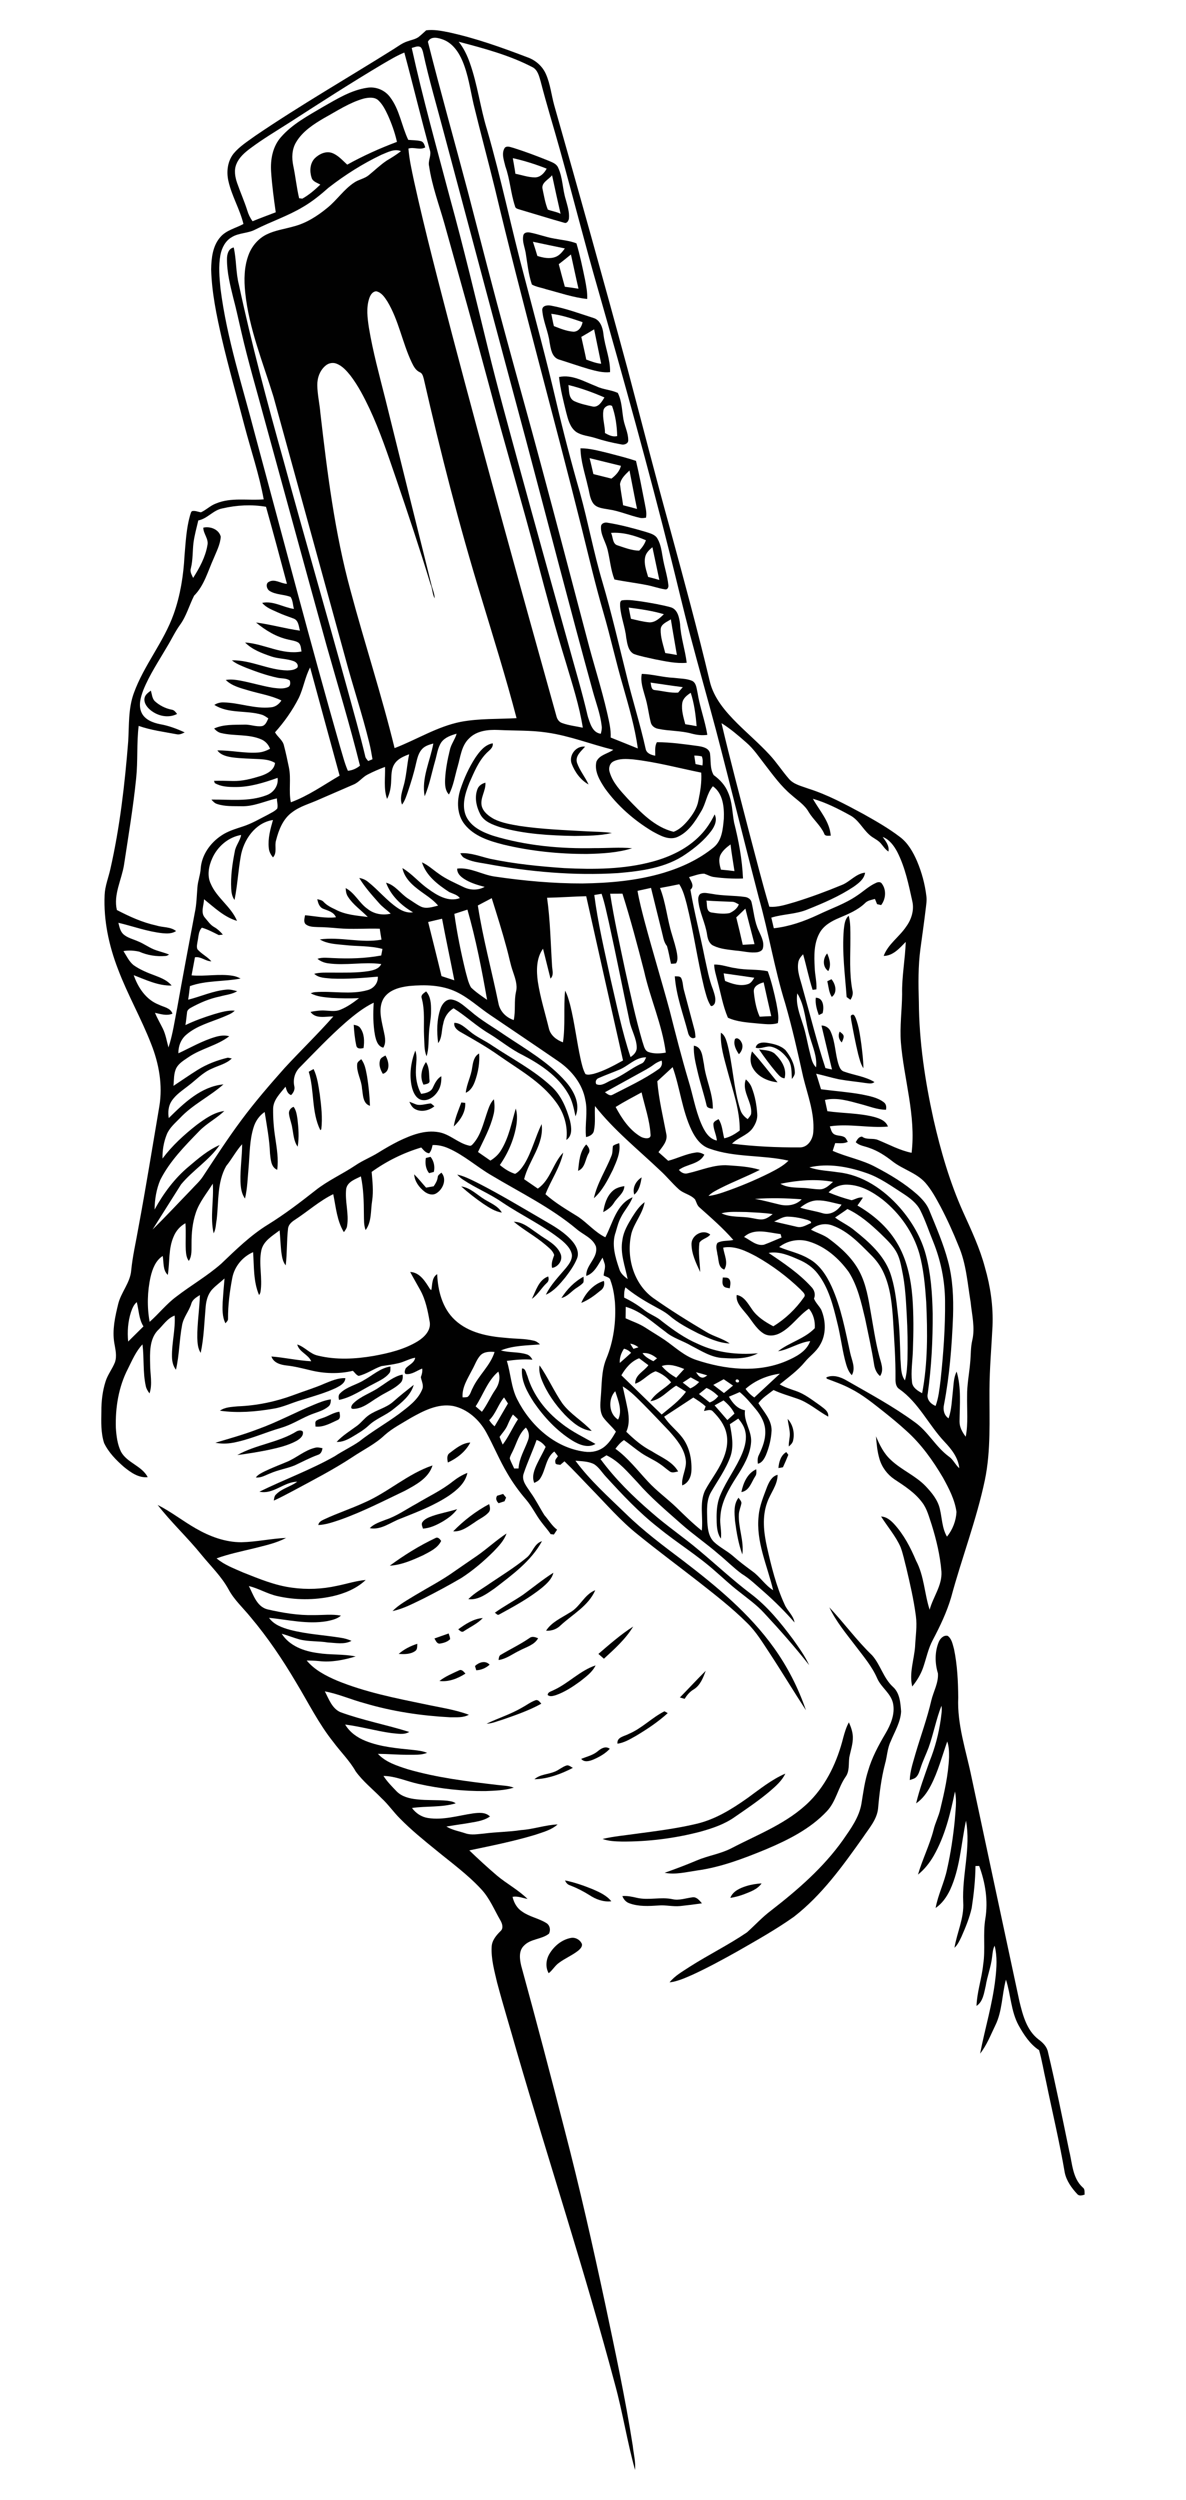 <?xml version="1.0" encoding="utf-8"?>
<!DOCTYPE svg PUBLIC "-//W3C//DTD SVG 1.1//EN" "http://www.w3.org/Graphics/SVG/1.1/DTD/svg11.dtd">
<svg version="1.1" id="Layer_1" xmlns="http://www.w3.org/2000/svg" xmlns:xlink="http://www.w3.org/1999/xlink" x="0px" y="0px"
	 viewBox="-79 -46 933 1966" enable-background="new -79 -46 933 1966" xml:space="preserve">
<g>
	<path fill="#010101" d="M256.27-22.162c5.92-0.76,11.82,0.38,17.61,1.54c21.25,4.59,41.78,11.95,62.06,19.69
		c6.36,2.23,11.81,6.99,14.52,13.21c3.48,7.8,4.29,16.41,6.55,24.58c19.61,68.93,38.94,137.95,57.64,207.14
		c11.04,41.64,21.69,83.37,33.2,124.89c10.95,40.23,21.91,80.47,31.54,121.05c3.15,13.14,12.33,23.67,21.66,32.99
		c8.35,8.27,17.31,15.94,25.31,24.58c5.51,5.92,9.9,12.78,15.19,18.88c3.83,4.54,9.91,5.76,15.22,7.74
		c15.16,4.78,29.21,12.36,43.15,19.86c9.93,5.57,19.87,11.21,28.94,18.13c6.44,4.79,10.47,11.99,13.6,19.22
		c3.69,8.75,6.18,18.03,7.31,27.47c0.44,3.41-0.17,6.82-0.56,10.2c-1.23,10.3-2.71,20.56-4.09,30.84
		c-1.91,13.95-1.69,28.07-1.28,42.11c0.19,31.12,4.86,62.04,11.55,92.37c5.66,24.81,12.79,49.41,23.21,72.68
		c6.47,14.3,13.24,28.58,17.26,43.83c4.31,14.93,6.58,30.52,5.93,46.09c-0.84,16.66-2.31,33.29-2.4,49.99
		c-0.15,23.65,1.22,47.58-3.6,70.91c-6.59,31.39-18.22,61.4-26.55,92.33c-3.45,11.7-8.73,22.74-14.41,33.5
		c-3.63,6.76-5.09,14.34-7.56,21.53c-1.88,5.54-4.98,10.57-8.64,15.1c-2.5-10.38,1.38-20.89,2.23-31.26
		c0.35-8.07,1.74-16.15,0.63-24.22c-1.68-12.78-4.58-25.37-7.55-37.9c-1.45-5.46-2.5-11.06-4.52-16.34
		c-3.88-8.72-10.25-15.97-15.29-24c4.22,0.21,7.56,3,10.29,5.97c7.59,8.32,12.87,18.42,17.2,28.75
		c6.41,11.97,6.56,25.89,10.71,38.61c2.69-10.11,9.91-19,9.28-29.91c-1.02-12.62-3.97-25.03-7.74-37.1
		c-2.06-5.98-3.54-12.36-7.49-17.45c-5.73-7.7-13.95-12.94-21.84-18.16c-5.64-3.82-9.88-9.6-11.74-16.15
		c-1.68-5.72-2.23-11.71-2.69-17.62c2.85,6.78,6.17,13.57,11.71,18.6c8.33,7.91,19.38,12.3,27.36,20.64
		c4.84,5.11,9.6,10.86,11.17,17.9c1.77,7.28,1.71,15.15,5.61,21.78c4.43-5.45,7.13-12.43,7.48-19.43
		c-1.33-9.65-5.95-18.45-10.58-26.88c-7.96-13.53-17.21-26.53-28.98-37.02c-5.59-5.13-11.45-9.95-17.38-14.68
		c-8.46-6.64-16.82-13.57-26.48-18.43c-5.96-3.17-12.35-5.39-18.65-7.77c-0.07-0.26-0.23-0.79-0.31-1.05
		c5.41-2.34,11.3-0.3,16.08,2.54c18.08,10.36,36.53,20.27,53.37,32.61c10.57,7.41,16.54,19.48,26.93,27.11
		c3.48,2.37,5.07,6.48,8.22,9.19c-0.82-8.24-6.11-14.94-11.59-20.74c-12.54-13.26-20.38-30.82-35.61-41.51
		c-2.87-1.81-3.07-5.45-3.01-8.48c0.15-15.01-1-29.98-1.85-44.95c-0.82-12.67-1.99-25.67-7.19-37.41
		c-2.49-5.75-6.26-10.85-10.77-15.17c-8.73-8.74-17.66-18.17-29.52-22.53c-5.81-2.28-12.56-1.01-17.15,3.21
		c4.78,2.62,10.23,4.01,14.56,7.43c9.27,6.94,18.09,15.01,23.53,25.39c5.41,10.25,7.15,21.84,9.11,33.12
		c1.95,11.04,3.57,22.17,6.39,33.03c1.25,5.18,4.22,11.21,0.75,16.15c-2.67-2.2-4.06-5.41-4.62-8.73
		c-1.92-12.25-4.64-24.36-7.14-36.49c-3.01-12.55-5.84-25.54-12.83-36.57c-7.77-10.78-18.45-20.14-31.36-24.02
		c-7.96-2.45-16.86-0.79-23.41,4.33c7.62,3.23,15.94,4.78,23.12,9.08c8.64,4.6,14.12,13.24,18.1,21.89
		c7.51,16.54,10.76,34.53,14.62,52.16c1.2,5.73,4.61,12.03,1.3,17.67c-3.24-3.34-4.3-8-5.47-12.34
		c-2.38-9.69-3.56-19.61-6.05-29.27c-3.2-13.35-6.73-27.23-15.32-38.26c-3.82-5-9.14-8.61-14.9-11.03
		c-7.4-3.24-15.42-6.74-23.68-5.28c11.78,7.99,23.81,16,33.45,26.59c2.49,2.45,3.65,6,2.21,9.33c1.31,3.3,4.04,5.71,5.73,8.79
		c3.71,8.82,4.03,19.56-1.11,27.9c-2.93,5.22-8.05,8.58-11.78,13.14c-5.65,6.86-12.96,12.05-19.79,17.64
		c3.98,2.33,8.41,3.66,12.74,5.2c7,2.36,12.81,7.09,18.81,11.23c2.92,2.37,7.1,4.49,6.62,8.93
		c-8.32-4.53-15.49-11.21-24.61-14.21c-6.17-2.18-12.51-3.9-18.44-6.71c-4.15,3.22-8.73,6.07-11.89,10.36
		c4.18,6.71,10.44,12.99,10.38,21.43c-0.32,6.63-1.92,13.23-4.46,19.37c-1.29,2.85-3,6.1-6.35,6.8
		c-0.3-2.42-0.31-4.93,0.92-7.1c2.71-5.66,5.07-11.72,4.93-18.09c0.01-6.56-3.27-12.58-7.34-17.52
		c-4-4.78-7.95-9.66-12.79-13.63c-2.81,1.25-5.64,2.46-8.49,3.63c2.81,4.91,6.72,9.67,12.65,10.67
		c-1.2,8.78,5.38,16.18,4.82,24.9c-0.67,10.15-6.09,19.14-11.46,27.5c-6.1,9.58-12.18,19.89-12.74,31.53
		c-0.62,5.69,1.25,11.34,0.39,17.01c-3.41-4.96-3.29-11.27-3.35-17.04c-0.01-6.12,0.66-12.35,3.25-17.96
		c4.8-11.18,12.36-20.94,16.97-32.21c2.19-5.42,3.69-11.46,2.31-17.28c-0.82-3.77-3.06-6.99-5.47-9.92
		c-2.22,1.48-4.43,2.96-6.64,4.44c1.57,8.29,3.32,17.14,0.46,25.37c-3.56,10.07-9.92,18.77-15.22,27.95
		c-3.82,6.53-3.18,14.37-3.03,21.64c0.24,6.07,0.67,12.91,5.2,17.5c4.47,4.29,10.18,6.98,14.88,11.01
		c4.93,4.39,10.22,8.33,15.53,12.25c6,4.3,9.93,10.9,16.25,14.82c-4.57-19.32-13.71-38.28-11.4-58.58
		c0.68-7.92,3.88-15.27,6.6-22.64c1.62-3.95,3.78-8.41,8.3-9.55c0,8.11-5.66,14.41-8.19,21.75c-4.11,11.21-2.72,23.5-0.2,34.9
		c3.47,15.4,7.26,30.89,13.88,45.28c2.11,5.04,6.94,8.59,7.83,14.2c-7.47-8.54-15.52-16.58-24.04-24.08
		c-5.72-4.89-11.09-10.27-17.54-14.2c-6.37-4.67-11.91-10.34-18.02-15.32c-9.63-8.4-20.21-15.6-29.76-24.09
		c-11.82-10.48-23.97-20.69-34.36-32.65c-7.38-7.72-14.38-16.44-24.22-21.12c-1.57,0.98-3.15,1.96-4.71,2.96
		c11.51,15.63,25.43,29.32,40.12,41.95c11.93,10.54,25.17,19.45,37.32,29.73c13.61,11.36,26.58,23.48,40.72,34.21
		c13.09,9.87,23.49,22.7,33.22,35.77c4.66,6.54,9.42,13.12,12.81,20.44c-11.11-14.16-23.04-27.68-35.3-40.85
		c-6.07-6.69-13.5-11.88-20.51-17.49c-6.21-4.77-11.86-10.21-17.79-15.3c-14.18-12.71-30.54-22.63-45.25-34.69
		c-15.09-11.8-28.19-25.83-41.09-39.92c-3.03-3.25-5.36-7.26-9.12-9.73c-4.53-2.43-9.85-2.38-14.84-2.83
		c11.32,15.41,25.71,28.2,39.38,41.45c14.02,13.73,29.78,25.48,45.42,37.27c26.19,20.04,52.06,41.42,71.37,68.45
		c10.75,15,19.2,31.63,25.17,49.08c-9.64-14.75-18.71-29.89-28.39-44.63c-5.54-8.33-10.71-17.07-17.94-24.09
		c-11.91-11.87-25.25-22.17-38.44-32.55c-15.72-12.25-31.74-24.11-47.21-36.68c-13.92-11.01-25.47-24.58-37.86-37.2
		c-6.67-6.91-13.19-13.99-20.13-20.63c-1.11,0.92-2.22,1.86-3.31,2.82c-1.34-0.43-4.08,0.05-3.84-2.13
		c-0.67-1.89,1.19-3.27,1.99-4.73c-0.91-1.26-1.87-2.49-2.85-3.67c-6.86,5.16-6.65,14.65-11.15,21.35
		c-1.06,1.68-2.91,2.53-4.63,3.35c-2.11-5.2,0.17-10.67,2.43-15.38c2.11-4.35,4.51-8.54,6.55-12.92
		c-1.78-2.52-4.18-4.51-7.12-5.49c-3.12,8.92-7.19,17.49-10.17,26.45c-1.91,5.64,2.59,10.35,5.37,14.76
		c4.13,5.69,7.2,12.04,10.96,17.96c3.35,3.78,5.86,8.35,9.97,11.41c-0.81,1.28-1.65,2.55-2.52,3.81
		c-0.64-0.08-1.92-0.24-2.56-0.32c-2.17-3.39-4.96-6.31-7.33-9.54c-4.38-5.69-7.4-12.31-12.11-17.74
		c-5.45-6.35-10.36-13.15-14.56-20.38c-6.24-10.46-10.82-21.78-16.68-32.43c-5.47-9.91-14.82-18.36-26.12-20.7
		c-11.92-2.11-23.22,3.82-33.28,9.46c-6.94,4.25-14.31,7.98-20.44,13.42c-7.52,7.18-17.03,11.68-25.59,17.46
		c-14.73,9.68-30.41,17.76-45.92,26.11c-5.19,2.75-10.37,5.53-15.72,7.98c0.23-1.79,0.36-3.69,1.81-4.93
		c4.61-4.71,11.45-6.01,16.58-9.93c-10.56,0.1-18.91,10.29-29.74,7.85c19.6-9.61,40.24-17.13,59.28-27.9
		c6.2-4.17,13.04-7.3,19.19-11.55c10.02-7.94,21.21-14.23,31.49-21.82c6.84-5.29,14.54-10.66,17.99-18.9
		c1.61-3.33-0.4-6.65-0.97-9.91c0.83-2.17,1.42-4.43,1.09-6.76c-4.24,1.59-8.18,4.95-12.97,4.3
		c-1.48-0.94-0.55-3.22-0.02-4.48c2.52-2.79,6.8-4.17,7.46-8.35c-4.7,0.77-8.79,3.44-13.44,4.39
		c-4.33,1.02-8.75,1.57-13.15,2.22c-6.14,2.11-11.53,6.22-17.9,7.7c-1.94-0.71-3.06-2.67-4.52-4.01
		c-11.1,2.65-22.75,2.26-33.78-0.51c-6.21-1.48-12.41-3.07-18.77-3.72c-4.59-0.55-9.93-2.16-11.53-7.04
		c10.48,0.87,20.8,3.19,31.31,3.78c-2.37-5.5-9.4-7.13-11.01-13.22c6.01,1.9,10.04,7.49,16.32,8.78
		c14.33,3.5,29.36,2.69,43.8,0.22c12.06-2.2,24.33-5.14,34.88-11.63c5.01-3.16,10.13-8.29,9.28-14.74
		c-1.51-8.78-3.22-17.76-7.62-25.62c-2.59-4.69-5.29-9.31-7.8-14.03c7.76,0.32,11.97,7.74,15.66,13.56c0.24,0.17,0.73,0.52,0.97,0.7
		c0.88-4.36,0.28-9.87,4.61-12.55c0.52,13.04,4.08,26.89,13.95,36.06c10.79,10.09,26.03,13,40.27,14.07
		c7.25,0.82,14.65,0.46,21.78,2.19c1.92,0.39,3.5,1.59,4.87,2.94c-10.29,0.9-21.06,0.79-30.75,4.73
		c6.56,1.87,13.59,0.99,20.11,3.04c2.21,0.54,3.65,2.37,4.73,4.26c-6.76-0.64-13.47,0.07-20.17,0.93
		c3.1,9.9,3.35,20.64,8.06,30.04c10.37,20.62,29.6,38.3,53.15,41.37c5.73,0.84,11.9-0.57,16.27-4.5
		c3.56-3.1,6.01-7.2,8.33-11.25c-3.1-4.06-7.16-7.29-10.12-11.44c-2.82-4.62-2.17-10.31-1.81-15.45
		c0.92-10.13,0.4-20.65,4.28-30.27c5.89-14.11,7.91-29.65,6.87-44.86c-0.55-5.77-1.49-11.56-3.54-17
		c-0.49-2.54-3.49-2.68-5.34-3.8c0.21-3.23,1.83-6.52,0.64-9.71c-0.45-1.47-0.98-2.91-1.5-4.33c-3.43,5.37-6.26,12.19-12.79,14.39
		c-0.54-8.64,9.72-14.36,7.56-23.28c-2.71-6.69-10.16-9.17-15.26-13.64c-20.34-17.01-44.3-28.65-66.92-42.19
		c-11.49-6.67-21.47-15.83-33.71-21.2c-3.94-1.79-8.25-2.77-12.58-2.63c-0.49,2.31-1.06,4.69-2.71,6.5
		c-2.84-0.28-4.44-2.65-6.21-4.56c-13.94,4.13-27.22,10.7-39.02,19.2c0.65,7.46,1.5,15,0.42,22.47c-1.3,7.81-0.23,16.52-5.16,23.28
		c-1.53-3.98-1.25-8.31-1.36-12.48c-0.05-9.96-0.29-19.98-2.36-29.76c-4.41,2.25-10.47,4.15-11.55,9.69
		c-1.18,9.73,2.27,19.46,0.71,29.18c-0.2,1.93-1.45,3.47-2.54,5c-5.52-8.97-6.28-19.8-8.38-29.89
		c-10.9,5.34-19.98,13.54-30.08,20.12c-2.48,1.59-5.02,3.68-5.46,6.79c-1.12,9.65-0.66,19.44-1.85,29.1c-2.6-3.17-3-7.35-3.55-11.24
		c-0.53-5.43-0.75-10.88-1.23-16.3c-5.63,4.31-12.81,8.26-14.4,15.8c-2.23,10.78,1.12,21.82-0.66,32.66
		c-0.18,0.87-0.56,1.68-1.12,2.41c-4.55-10.6-3.89-22.47-4.68-33.74c-8.38,3.66-14.68,11.32-16.4,20.33
		c-1.99,10.5-3.38,21.2-3.33,31.91c0.16,1.55-1.16,2.62-2.03,3.72c-2.64-5.19-2.39-11.21-2.18-16.85c0.44-6.15,0.86-12.3,1.46-18.42
		c-3.14,2.91-6.68,5.39-9.62,8.53c-3.42,3.65-4.76,8.69-5.21,13.55c-1.09,12.17-1.37,24.49-3.93,36.47
		c-2.33-3.56-2.53-7.91-2.67-12.01c-0.13-11.21,1.75-22.31,2.04-33.49c-2.7,1.75-5.87,3.48-6.76,6.84
		c-1.79,5.86-6.15,10.63-7.23,16.73c-2.23,11.63-2.15,23.62-4.84,35.16c-2.29-2.9-3.06-6.59-3.13-10.2
		c-0.24-10.86,2.82-21.53,2.1-32.4c-5.95,2.24-9.24,7.92-13.69,12.08c-6.25,7.16-5.77,17.45-5.58,26.36
		c-0.03,7.57,1.98,15.43-0.5,22.8c-1.35-1.83-2.58-3.8-2.99-6.06c-2.32-10.69-1.18-21.72-2.54-32.52
		c-5.18,5.47-8.12,12.54-11.45,19.18c-7.37,14.27-9.98,30.61-9.5,46.53c0.44,6.36,1.2,12.92,4.05,18.71
		c4.83,8.82,16.44,11.07,21.03,20.02c-7.23,0.72-13.46-3.8-18.77-8.1c-6.11-5.34-12.01-11.34-15.55-18.73
		c-2.59-8-2.29-16.55-2.15-24.85c-0.05-8.08,0.9-16.23,3.4-23.92c1.7-5.23,5.23-9.59,7.24-14.67
		c1.76-4.98,0.37-10.26-0.47-15.27c-1.72-10.18,0.58-20.44,2.97-30.3c2.18-9.44,9.54-16.94,10.33-26.79
		c1.12-11.49,3.81-22.74,5.76-34.1c5.91-31.61,10.98-63.37,16.39-95.07c2.72-16.51-0.32-33.41-6.43-48.83
		c-7.75-20.03-18.52-38.73-26.1-58.84c-7.16-18.53-11.44-38.42-10.53-58.36c0.26-6.93,2.93-13.41,4.44-20.1
		c7.55-33.12,11.41-66.94,14.11-100.76c0.75-12.65-0.01-25.72,4.4-37.83c7.93-22.03,23.61-40.27,31.41-62.35
		c5.23-14.71,7.67-30.28,8.49-45.83c0.91-10.53,1.42-21.21,4.28-31.43c0.5-1.2,0.56-2.75,1.63-3.59c2.4-0.57,4.69,0.63,7.03,0.94
		c4.19-1.88,7.46-5.38,11.84-6.94c11.91-4.99,25.04-2.2,37.52-3.23c-3.6-19.7-10.09-38.7-15.17-58.03
		c-5.95-22.96-12.53-45.75-17.88-68.86c-4.02-17.74-7.82-35.7-8.3-53.96c0.14-8.84,1.17-18.59,7.3-25.5
		c4.71-5.44,12.05-6.89,18.11-10.23c-2.84-11.62-9.22-22.04-11.83-33.73c-1.69-7.37-0.71-15.63,4.11-21.67
		c4.73-5.69,11.14-9.64,17.07-13.97c35.39-24.05,72.52-45.39,108.75-68.12c3.52-2.2,6.85-4.82,10.85-6.11
		c2.89-1.08,6.08-1.56,8.68-3.33C252.29-18.452,254.25-20.342,256.27-22.162 M257.62-13.182c9.97,39.52,21.08,78.74,31.5,118.14
		c10.05,38.75,20.01,77.52,30.55,116.13c8.75,32.32,17.87,64.54,26.51,96.88c12.33,45.82,24.35,91.71,36.46,137.58
		c5.1,19.9,11.52,39.44,16.1,59.48c1.36,6.24,2.99,12.54,2.66,18.98c7.11,2.89,14.26,5.66,21.35,8.59
		c-2.24-16.53-6.98-32.57-11.5-48.58c-5.7-19.38-9.97-39.15-15.63-58.54c-6.3-21.72-11.46-43.75-16.9-65.69
		c-22.28-89.39-47.13-178.13-68.44-267.76c-5.41-22.06-11.37-43.98-16.71-66.06c-2.62-11.38-4.16-23.11-8.74-33.95
		c-2.95-7.02-7.7-13.96-15.06-16.81C265.78-16.302,260.05-17.882,257.62-13.182 M281.81-13.192c3.93,4.9,6.66,10.61,8.74,16.49
		c6.12,17.12,8.24,35.31,13.58,52.65c11.23,38.63,19.2,78.09,29.68,116.92c8.39,32.12,17.11,64.17,24.63,96.52
		c5.66,24.16,11.94,48.19,18.8,72.04c6.47,23.39,10.83,47.31,17.77,70.57c7.01,23.78,12.56,47.94,18.58,71.97
		c4.68,19.72,10.94,39.03,15.31,58.83c0.63,3.64,4.39,4.95,7.57,5.5c0.1-3.59-0.59-7.35,1.32-10.62
		c10.78-0.01,21.49,1.55,32.16,2.98c3.65,0.55,8.52,1.43,9.57,5.64c0.84,5.71-0.17,12.06,2.92,17.23
		c4.85,3.54,9.08,8.03,11.34,13.69c3.32,7.43,3.23,15.7,4.7,23.57c3.64,14.43,6.4,29.19,7.02,44.08
		c-7.56,0.27-15.13-0.13-22.63-1.13c-2.81-0.28-5.25-1.8-7.88-2.68c-4.12,0.01-7.99,1.69-11.92,2.71c1.38,3.12,4.63,7,1.07,9.92
		c3.07,18.02,7.74,35.72,11.3,53.65c1.89,8.32,3.28,16.81,6.45,24.78c1.07,3.47,2.66,7.31,1.39,10.93
		c-0.53,1.23-2.73,3.35-3.58,1.23c-2.44-4.11-3.46-8.87-4.73-13.43c-5.3-21.8-8.31-44.08-13.73-65.85
		c-1.46-5.38-2.83-10.9-5.87-15.63c-5.04,1.03-10.07,2.07-15.13,2.95c4.65,11.81,5.61,24.62,9.41,36.68
		c1.44,4.88,3.03,9.75,3.93,14.77c0.38,2.59,0.82,5.57-0.82,7.85c-1.29,0.2-2.59,0.29-3.89,0.28c-1.1-4.64-1.81-9.38-3.18-13.94
		c-2.73-3.27-3.01-7.6-4.11-11.54c-2.81-11.39-5.67-22.78-8.44-34.18c-3.54,0.78-7.07,1.6-10.62,2.33
		c1.42,8.24,3.57,16.33,5.68,24.42c6.25,23.39,13.36,46.55,19.68,69.93c4.64,18.37,9.33,36.74,14.74,54.91
		c3.44,11.14,5.35,22.76,9.9,33.54c2.44,5.66,5.81,12.18,12.42,13.58c-0.32-4.51-2.75-8.62-2.75-13.15
		c0.32-2.08,2.54-2.76,4.09-3.71c2.99,4.49,3.08,10.04,4.45,15.1c4.53-0.96,8.51-3.39,12.19-6.1c0.21-16.31-5.63-31.83-9.75-47.4
		c-2.55-9.65-5.67-19.45-5.07-29.56c3.11,1.8,4.06,5.46,5.04,8.66c4.47,16.98,4.85,34.83,10.16,51.62c0.88,3.28,3.17,5.8,5.91,7.69
		c0.91-1.37,2.27-2.54,2.68-4.16c1.1-9.4-7.68-17.72-4.14-27.11c2.04,1.84,3.78,4.06,4.71,6.69
		c2.51,6.49,3.76,13.42,4.24,20.35c0.4,4.28-1.47,8.43-3.95,11.82c-4.19,5.29-11.22,6.96-15.9,11.71
		c17.59,2.19,35.37,3.02,53.09,2.93c6.61,0.22,10.61-6.44,10.88-12.35c1.03-14.77-4.49-28.84-7.95-42.95
		c-4.29-19.38-8.63-38.77-14.14-57.85c-8.52-27.36-13.02-55.75-20.82-83.3c-11.41-43.75-22.15-87.68-33.58-131.43
		c-6.73-25.24-13.91-50.37-20.56-75.63c-5.32-19.92-9.95-40.01-14.98-60c-17.68-70.64-37.26-140.78-57.21-210.8
		c-10.5-36.37-19.75-73.08-29.91-109.55c-5.07-18.27-10.72-36.37-15.43-54.74c-1.17-3.98-2.25-8.67-6.21-10.83
		C321.73-2.652,301.67-7.952,281.81-13.192 M244.9-8.292c8.73,39.73,19.73,78.91,30.13,118.23
		c10.79,39.08,20.14,78.52,29.8,117.89c7.55,30.89,16.06,61.53,24.39,92.21c12.56,45.98,25.36,91.89,38.16,137.8
		c5.39,19.83,11.39,39.52,16.02,59.55c1.76,5.34,3.6,12.8,10.23,13.65c0.51-1.96,1-3.97,0.71-6.01
		c-1.01-9.35-4.43-18.19-6.92-27.2c-18.16-65.98-35.21-132.25-52.8-198.37c-21.5-79.99-42.79-160.03-64.18-240.05
		c-5.62-21.42-11.97-42.66-16.64-64.32c-0.4-1.45-0.83-2.99-1.96-4.06C249.58-10.222,247.15-8.832,244.9-8.292 M222.31,4.198
		c-24.95,14.81-49.34,30.56-73.72,46.28c-10.34,6.59-20.89,12.87-30.71,20.22c-4.35,3.25-8.68,6.98-10.81,12.11
		c-2.15,4.84-1.17,10.35,0.5,15.18c2.51,7.24,5.66,14.24,7.96,21.55c0.9,3.03,2.27,5.91,4.18,8.44c6.02-2.46,12.13-4.7,18.21-7.03
		c-1.5-10.63-2.94-21.28-3.65-31.99c-0.61-9.51,1.21-19.68,7.68-27.03c9.02-10.41,21.44-16.93,33.12-23.86
		c10.99-6.22,22.12-13.22,34.85-15.06c6.72-1.07,13.72,1.79,17.81,7.21c7.63,9.88,9.15,22.72,14.42,33.77
		c3.28,0.33,6.64,0.21,9.87,1c2.27,0.51,2.91,3,3.5,4.92c-4.17,2.37-8.82-0.48-13.21,0.92c0.66,8.63,2.62,17.09,4.39,25.55
		c8.9,40.41,19.49,80.42,29.91,120.46c26.41,100.3,54.15,200.25,82.06,300.14c0.56,2.46,2.04,4.83,4.55,5.64
		c5.24,1.9,10.84,2.48,16.26,3.65c-2.75-17.5-8.32-34.38-13.32-51.32c-8.17-26.43-15.38-53.13-22.43-79.88
		c-12.16-46.36-25.88-92.3-38.15-138.63c-11.33-42.26-23.16-84.38-34.95-126.51c-4.24-14.98-9.78-29.69-12.05-45.16
		c-1.03-3.98,1.53-7.74,0.87-11.69c-7.19-25.8-13.39-51.89-20.38-77.76C233.21-2.272,227.78,1.038,222.31,4.198 M207.14,31.518
		c-11.26,3.15-21.06,9.78-31.21,15.34c-8.37,4.91-17,10.49-22.03,19.06c-3.33,5.53-3.48,12.32-2.18,18.49
		c1.77,8.46,2.62,17.09,4.6,25.51c0.63,0.07,1.89,0.23,2.52,0.31c5.24-2.93,9.83-6.91,14.15-11.05c-2.44-1.47-5.9-2.29-6.84-5.33
		c-1.68-5.06-1.41-11.26,2.42-15.3c3.39-3.37,8.44-5.82,13.27-4.38c5.02,1.68,8.51,5.89,12.32,9.32
		c12.55-6.98,25.68-12.87,39.11-17.91c-1.59-7.16-4.07-14.11-7.06-20.8c-1.96-4.17-4.03-8.45-7.39-11.69
		C215.76,30.048,210.98,30.638,207.14,31.518 M220.98,75.748c-14.71,7.02-28.58,15.81-41.45,25.8
		c-6.39,5.67-13.04,11.1-20.46,15.37c-11.82,7.04-24.95,11.38-37.19,17.57c-5.78,3.11-12.78,2.51-18.43,5.94
		c-5.14,2.87-7.99,8.53-9.07,14.13c-1.58,8.77-0.79,17.72,0.1,26.51c4.93,39.02,17.27,76.53,27.1,114.48
		c22.16,82.04,43.66,164.27,67.03,245.98c1.93,6.23,3.44,12.63,6.07,18.63c3.52-0.33,6.79-1.78,9.5-4.02
		c-7.84-31.64-17.33-62.84-26.2-94.2c-16.44-59.28-32.55-118.65-48.87-177.96c-6.16-22.97-12.95-45.77-18.25-68.96
		c-2.16-9.06-4.03-18.19-6.46-27.18c-2.39-9.81-4.89-19.74-4.85-29.9c-0.03-3.76,1.01-8.46,5.31-9.34
		c2.19,9.63,1.6,19.68,4.07,29.28c10,46.74,22.38,92.92,35.28,138.94c16.21,59.49,33.41,118.71,49.81,178.15
		c4.95,18.14,10.14,36.23,14.49,54.52c0.47,1.13,1.4,1.99,2.11,2.98c1.14-0.46,2.27-0.92,3.41-1.37c-0.74-4.45-1.52-8.9-2.62-13.27
		c-5.51-22.49-12.92-44.46-18.87-66.82c-18.81-68.37-37.57-136.74-56.42-205.09c-8.3-27.06-19.32-53.64-22.23-82.02
		c-1.01-9.81-0.88-20.05,2.62-29.39c2.53-6.84,7.53-12.78,14.08-16.07c6.71-3.34,14.24-4.31,21.39-6.36
		c9.93-2.54,18.72-8.21,26.56-14.65c7.53-6.08,12.94-14.49,21.1-19.85c3.53-2.44,8.04-3.01,11.38-5.76
		c4.78-3.85,9.18-8.2,14.31-11.6c3.83-2.25,7.61-4.61,11.11-7.34C231.2,70.658,225.82,73.848,220.98,75.748 M211.51,188.538
		c-2.54,7.5-1.45,15.57-0.29,23.22c3.16,19.01,8.28,37.6,12.98,56.27c11.99,48.27,23.88,96.58,35.95,144.83
		c0.84,3.94,2.72,7.63,2.81,11.72c-1.97-3.45-1.65-7.55-3.27-11.14c-8.53-28.04-17.81-55.84-27.28-83.58
		c-6.32-18.37-12.47-36.85-20.72-54.48c-4.31-9.04-8.91-18.04-15.01-26.03c-2.97-3.7-6.29-7.49-10.81-9.3
		c-2.79-1.17-6.11-0.62-8.46,1.26c-4.68,3.68-6.9,9.77-6.8,15.62c0.09,7.41,1.85,14.67,2.44,22.04
		c5.43,46.82,11.24,93.83,23.68,139.4c11.08,41.46,24.51,82.26,34.68,123.96c17.42-6.69,33.58-17,52.11-20.68
		c14.45-2.71,29.23-2.08,43.84-2.88c-8.36-32-18.28-63.57-27.85-95.22c-17.34-56.52-31.98-113.84-45.1-171.48
		c-0.58-2.01-1.03-4.51-3.22-5.37c-3.22-1.46-4.86-4.69-6.31-7.71c-7.39-15.57-10.19-33.07-19.15-47.93
		c-2.13-3.27-4.58-7.07-8.66-7.96C214.09,183.108,212.35,186.028,211.51,188.538 M96.06,353.798
		c-7.28,1.26-11.81,8.1-19.06,9.47c-1.37,5.84-3,11.65-3.8,17.62c-0.77,6.63-0.42,13.39-2.02,19.91c-0.99,2.75,0.66,5.28,1.76,7.69
		c4.99-7.88,9.66-16.38,11.23-25.68c1.17-5.05-3.22-8.93-3.24-13.85c5.42-1.25,12.25,1.26,13.73,7.06c-0.34,6.01-3.27,11.5-5.51,17
		c-4.58,10.06-7.43,21.4-15.46,29.45c-3.84,7.59-6.05,16.05-11.12,23c-3.88,5.36-6.63,11.4-10.08,17.02
		c-6.52,11.23-13.86,22.09-18.74,34.18c-2.09,5.6-4.03,12.11-1.34,17.86c2.61,5.51,8.85,7.83,14.45,8.97
		c6.76,1.16,13.22,3.6,19.43,6.46c-1.95,0.93-4.06,2-6.29,1.47c-10.04-1.9-20.22-3.16-29.91-6.58c-1.66,13.67-0.54,27.48-1.97,41.17
		c-2.3,22.76-6.11,45.35-9.53,67.96c-1.84,11.86-8.49,23.42-5.65,35.66c9.86,5.15,20.07,9.79,31,12.18
		c5.14,1.67,11.15,0.84,15.58,4.38c-3.11,2.11-6.98,2.01-10.57,1.7c-11.92-1.26-23.22-5.46-34.82-8.22
		c0.81,3.22,1.45,6.79,4.04,9.12c3.23,2.8,7.52,3.74,11.34,5.44c4.99,1.98,9.29,5.39,14.41,7.09c3.35,1.14,6.79,2,10.08,3.3
		c-0.88,0.61-1.84,1.21-2.96,1.18c-6.98,0.56-14.12-0.56-20.52-3.42c-4.06-0.9-8.29-1.16-12.4-0.46c2.43,3.79,4.35,8.1,7.89,11.02
		c5.12,3.63,10.97,6.04,16.83,8.18c4.8,1.83,9.85,3.81,13.18,7.92c-10.55,0.27-20.21-4.48-29.82-8.16
		c3.38,9.77,9.7,19.3,19.69,23.17c3.81,1.95,9.22,2.46,10.8,7.1c-4.51,1.92-9.28,0.31-13.79-0.68c1.77,4.26,4.13,8.23,6.16,12.36
		c2.31,4.69,3.09,9.9,4.48,14.89c3.31-10.04,4.77-20.56,6.82-30.9c4.43-25.05,9.2-50.05,13.88-75.06c1.43-6.54,1.5-13.25,2.06-19.89
		c0.33-5.08,2.31-9.86,2.59-14.94c0.79-10.62,7.53-20.08,16.25-25.86c5.11-3.49,11.1-5.21,16.9-7.13
		c6.94-2.22,13.23-5.98,19.7-9.26c2.53-1.44,5.34-2.62,7.35-4.8c0.75-2.58-0.3-5.38-0.25-8.04c-9.29,2.08-18.19,6.48-27.9,6.19
		c-6.4-0.14-13.02,0.3-19.19-1.78c-1.88-0.55-3.2-2.04-4.42-3.46c14.36-0.18,29.38,1.85,43.13-3.35c5.71-1.95,9.78-7.59,8.91-13.73
		c-10.75,3.8-21.88,7.34-33.4,7.2c-5.44,0-11.22-0.22-16.01-3.11c-0.15-0.44-0.45-1.31-0.6-1.75c4.88-0.15,9.76,0.01,14.64,0.13
		c7.61,0.23,15.05-1.78,22.25-4.01c4.84-1.64,10.53-4.46,11.1-10.21c-3.67-2.3-8.06-2.73-12.27-3c-7.1-0.37-14.23-0.43-21.28-1.35
		c-4.31-0.68-9.08-1.73-11.8-5.48c10.72-0.18,21.33,2.43,32.06,1.65c3.32-0.21,6.48-1.38,9.39-2.95c-1.25-3.3-3.72-6.08-7.02-7.43
		c-9.92-4.24-21.06-2.45-31.37-4.9c-2.28-0.44-4.1-1.92-5.62-3.6c7.37-3.38,15.72-2.85,23.63-3.05c4.69-0.24,9.25,1.83,13.93,1.19
		c2.93-0.58,3.96-3.73,5.08-6.08c-1.64-1.16-3.29-2.36-5.22-2.95c-12.17-3.61-26.11-0.59-37.23-7.68c2.16-1.4,4.71-2.06,7.29-1.95
		c12.41,0.24,24.46,5.21,36.95,3.89c3.62-0.19,6.63-2.44,8.51-5.42c-7.98-3.88-16.83-5.24-25.29-7.71
		c-6.47-1.94-13.5-3.52-18.49-8.41c3.83-0.71,7.72-0.17,11.52,0.51c8.64,1.63,17.07,4.26,25.76,5.65c3.83,0.45,7.97,1.08,11.62-0.53
		c2.06-0.76,2.06-3.47,1.46-5.21c-2.87-2.05-6.67-1.41-9.95-2.24c-8.35-1.76-16.43-4.68-24.38-7.76c-3.87-1.65-7.95-3.12-11.2-5.88
		c14.97-0.3,28.66,7.65,43.57,7.96c2.74-0.1,5.86-0.31,7.97-2.27c1.04-2.26-0.9-4.27-2.89-5.01c-5.7-2.1-11.96-1.76-17.71-3.72
		c-7.35-2.53-14.97-5.32-20.56-10.96c15.01,0.96,29.07,9.99,44.38,7.07c-0.51-2.45-0.34-5.64-2.74-7.16
		c-2.29-1.3-4.98-1.52-7.48-2.18c-9.57-2.05-18.12-7.29-25.57-13.47c11.62,1.53,22.94,4.79,34.55,6.42
		c-0.93-3.34-1.07-7.94-4.8-9.45c-4.24-1.59-8.54-3-12.65-4.92c-4.31-2.01-9.15-3.65-12.24-7.48c8.73-1.8,16.54,3.54,24.95,4.78
		c-0.83-3.14-0.79-6.66-2.59-9.44c-5.32-2.13-11.53-1.6-16.49-4.71c-2.38-1.42-3.48-5.91-0.54-7.2c4.61-2.62,9.38,1.51,14.14,1.58
		c-5.4-20.21-10.81-40.44-16.47-60.57C118.99,350.578,107.2,351.228,96.06,353.798 M156.01,502.938
		c-4.98,9.78-11.35,18.8-18.66,26.97c2.04,3.72,6.16,6.13,7.05,10.48c1.49,5.62,2.68,11.33,3.86,17.03
		c1.92,9.07-0.33,18.43,1.54,27.51c13.76-5.04,25.79-13.62,38.37-20.96c-7.77-28.35-15.48-56.73-23.2-85.09
		C160.93,486.478,159.74,495.198,156.01,502.938 M488.6,522.698c6.77,28.86,14.45,57.5,21.85,86.2
		c5.17,19.41,10.03,38.92,15.77,58.17c6.97,0.59,13.69-1.88,20.3-3.72c12.4-3.86,24.61-8.36,36.6-13.34
		c6.54-2.51,11.13-8.99,18.41-9.75c-0.64,5.14-5.15,8.34-9.03,11.13c-11.25,7.46-23.73,12.82-36.23,17.81
		c-9.08,3.84-19.15,3.53-28.49,6.44c0.64,2.78,1.28,5.56,1.96,8.35c12.18-1.33,23.82-5.43,34.86-10.61
		c10.3-4.96,21.3-8.64,30.77-15.18c4.91-3.26,9.26-7.44,14.7-9.86c1.55-0.81,3.86-1.05,4.82,0.77c3.54,4.84,2.92,12.03-0.72,16.67
		c-0.8-0.19-2.42-0.57-3.22-0.76c-0.52-1.38-1.08-2.74-1.67-4.08c-2.74,0.78-5.81,1.13-7.83,3.35
		c-5.74,5.49-13.17,8.54-20.37,11.6c-5.98,2.49-12.07,5.91-15.3,11.77c-4.59,8.24-4.37,18.07-3.87,27.2
		c0.14,5.75,1.74,11.41,1.35,17.17c-0.74,0.11-2.24,0.31-2.99,0.42c-2.96-9.19-4.83-18.73-7.49-28.01
		c-1.7,1.81-3.4,3.83-3.79,6.39c-1.19,6.87,1.72,13.49,3.36,20.04c5.94,21.05,11.17,42.32,18.01,63.1
		c1.71,0.36,3.42,0.73,5.15,1.1c-2.71-11.54-5.58-23.05-8.27-34.59c3.19,0.01,6.08,1.89,7.27,4.88c3.8,8.37,3.43,17.89,6.42,26.51
		c0.73,2.04,1.87,4.25,4.14,4.87c7.9,2.84,16.56,3.74,23.84,8.19c-1.99,1.72-4.65,0.98-6.98,0.77
		c-6.98-1.06-14.03-1.67-20.97-2.94c-6.02-1.26-11.9-3.07-17.89-4.4c1.36,4.05,2.49,8.18,3.81,12.25
		c10.74,1.43,21.57,2.15,32.23,4.1c5.87,1.23,12.15,2.32,17.04,6.03c1.97,1.35,2.34,3.78,1.84,5.98c-6.94-0.02-13.43-2.8-20.06-4.48
		c-9.05-2.41-18.57-5.45-27.97-3.22c0.66,2.93,1.22,5.89,1.91,8.83c12.17,1.73,24.63,1.43,36.6,4.47
		c4.35,1.19,9.4,2.95,11.04,7.64c-15.21,1.3-30.51-2.52-45.7-0.19c0.86,2.14,1.2,4.85,3.34,6.18c2.57,1.52,5.93,0.78,8.45,2.48
		c1.08,0.93,1.61,2.31,2.36,3.51c-3.1,1.56-6.58,1.06-9.92,1.01c-0.66,2.02-1.29,4.06-1.98,6.09c11.07,4.93,23.26,7,33.95,12.83
		c11.52,6.01,22.76,12.82,32.53,21.45c3.87,3.56,7.59,7.55,9.54,12.53c5.36,13.15,11.09,26.22,14.72,39.98
		c3.78,14.06,4.37,28.73,3.94,43.21c-0.92,23.26-2.7,46.56-7.08,69.45c-0.96,4.02-0.05,8.5,3.55,10.92
		c2.45-6.89,2.56-14.28,3.4-21.46c0.6-5.15,0.55-10.59,2.96-15.31c3.79,12.7,2.39,26.21,2.28,39.28
		c-0.03,4.45,2.24,8.48,4.87,11.93c2.03-10.54,0.88-21.31,1.08-31.96c-0.12-8.78,1.63-17.42,2.4-26.13
		c0.62-5.92,0.3-11.92,1.66-17.74c2.35-9.93-0.3-20.03-1.28-29.95c-2.47-14.9-3.45-30.35-9.53-44.36
		c-4.19-10.47-8.87-20.76-14.11-30.75c-3.56-6.58-7.12-13.28-12.08-18.94c-7.1-7.84-17.87-10.45-25.99-16.91
		c-5.45-4.27-11.34-8.11-17.93-10.35c-3.62-1.43-7.83-1.69-10.74-4.53c1.14-2,2.34-4.36,4.98-4.37c3.54,2.78,8.45,0.91,12.44,2.61
		c8.75,3.54,17.16,8.21,26.51,10.11c3.56-29.27-6.05-57.86-8.43-86.82c-0.94-12.63,0.84-25.25,0.98-37.87
		c-0.31-13.8,2.38-27.42,2.85-41.17c-4.77,4.85-9.95,10.98-17.36,11.03c3.45-9.31,12.3-14.95,17.67-23.01
		c4.18-5.65,6.42-12.93,4.88-19.9c-2.92-13.22-5.65-26.73-11.86-38.87c-2.6-4.89-6.13-9.72-11.46-11.8
		c2.43,3.45,5.35,6.92,4.52,11.5c-2.57-1.66-4.14-4.31-6.12-6.55c-2.56-2.9-6.38-4.16-9.12-6.85c-5.23-4.78-8.49-11.7-14.94-15.1
		c-9.34-5.17-18.98-10.04-29.27-13.02c5.19,9.36,13.31,17.92,14.04,29.06c-1.81-0.13-4.54,0.68-5.16-1.7
		c-2.87-6.41-8.5-10.9-12.11-16.83c-3.18-5.72-8.82-9.24-13.58-13.48c-8.18-6.8-14.44-15.52-20.9-23.89
		c-4.67-5.97-8.88-12.42-14.69-17.39C501.89,532.468,495.6,527.078,488.6,522.698 M289.99,534.728
		c-6.06,5.77-6.74,14.49-8.97,22.08c-2.15,7.36-3.26,15.15-6.85,21.99c-3.09-3.17-3.17-7.82-3.02-11.95
		c0.4-7.76,1.88-15.42,3.71-22.95c0.93-4.64,4.12-8.38,5.36-12.92c-4.49,1.28-9.35,2.93-12.14,6.92c-2.9,4.49-3.39,9.95-4.91,14.97
		c-2.63,9.12-4.32,18.59-8.1,27.34c-2.66-14.27,4.34-27.75,6.82-41.51c-3.13,0.88-6.47,1.81-8.77,4.28
		c-2.95,3.11-3.87,7.46-4.85,11.5c-1.68,7.55-3.98,14.95-6.44,22.27c-1.22,3.45-2.31,7.04-4.55,10c-1.81-4.5-0.27-9.25,0.94-13.68
		c2.55-8.43,2.82-17.32,4.65-25.91c-4.42,1.63-9.2,3.66-11.71,7.91c-2.41,3.85-2.19,8.55-2.43,12.91
		c-0.14,4.92-0.94,9.89-3.23,14.31c-2.87-8.07-1.32-16.82-1.61-25.19c-4.65,1.74-9.23,3.7-13.64,5.97
		c-4.11,2.07-6.83,6.14-11.13,7.9c-9.07,3.95-18.17,7.84-27.24,11.81c-7.04,3.23-14.77,5.17-21.01,9.96
		c-7.21,5.14-10.59,13.86-12.7,22.13c-1.4,4.4,1.1,9.74-2.44,13.4c-1.72-2.15-3.1-4.62-3.28-7.42c-0.81-7.47,1.25-14.87,3.29-22
		c-14.05,2.13-23.3,15.77-25.42,29c-1.96,11.25-2.54,22.7-4.83,33.9c-1.88-2.54-2.44-5.75-2.6-8.83c-0.52-9.7,0.86-19.39,2.73-28.89
		c0.62-4.87,4.21-8.62,5.08-13.41c-10.09,1.71-18.6,9.1-22.71,18.33c-2.82,6.2-4.24,13.69-1.19,20.07
		c4.77,11.16,16.04,17.98,20.65,29.17c-10.12-2.96-17.91-10.59-25.95-17.03c-0.07,4.77-2.93,10.47,0.72,14.55
		c2.32,2.64,4.27,5.78,7.47,7.46c2.57,1.49,4.74,3.56,6.63,5.83c-0.8,0.09-2.4,0.27-3.21,0.36c-4.34-2.12-8.6-4.49-13.28-5.82
		c-2.79,2.79-2.54,6.93-3.36,10.52c-0.27,2.11-1.05,4.41-0.13,6.47c3.14,3.69,7.77,5.76,10.93,9.47c-4.63-0.04-8.19-3.99-12.91-3.17
		c-0.86,4.74-1.74,9.48-2.65,14.21c10.81,0.98,21.74-1.46,32.52,0.35c2.12,0.35,4.14,1.12,6.03,2.14
		c-13.2,2.56-27.03,1.36-39.85,5.96c-0.36,3.57-0.84,7.13-1.37,10.69c10.01-2.54,19.59-6.97,29.97-7.92
		c2.93-0.32,5.8,0.46,8.59,1.24c-4.05,2.48-8.98,2.83-13.48,4.12c-8.24,1.65-16.02,5-23.33,9.08c-1.19,0.69-2.41,1.75-2.61,3.21
		c-0.46,3.4-0.7,6.84-1.32,10.23c7.26-3.48,14.85-6.2,22.54-8.58c5.29-1.52,10.71-3.19,16.29-2.77c-2.44,2.52-5.9,3.53-9.01,4.95
		c-9.86,4.1-20.72,6.77-29,13.87c-4.34,3.58-6.47,9.16-6.34,14.72c9.62-4.47,18.88-9.88,29.12-12.87
		c3.53-1.04,7.29-1.56,10.9-0.54c-9.57,7.35-21.99,9.59-31.94,16.36c-3.5,2.42-7.46,4.63-9.62,8.46c-2.26,4.36-1.85,9.45-2.34,14.2
		c6.33-4.15,12.52-8.51,18.94-12.51c7.32-4.58,15.48-7.68,23.86-9.67c0.77,0.16,2.31,0.47,3.08,0.62
		c-4.26,4.27-10.45,5.51-15.74,8.05c-7.17,3.03-12.45,8.93-18.57,13.52c-4.62,3.63-9.76,6.92-13.03,11.93
		c-2.6,3.92-2.96,8.84-2.24,13.39c11.98-11.79,25.43-24.85,43.02-26.5c-10.86,9.59-24.38,15.93-34.32,26.63
		c-3.81,3.91-8.19,7.58-10.28,12.77c-2.4,6-3.49,12.48-3.34,18.93c7.55-10.13,16.99-18.71,26.89-26.48
		c6.54-4.79,13.48-9.82,21.72-10.93c-6.1,5.89-13.91,9.74-19.81,15.9c-11.36,11.73-23.11,23.58-30.54,38.31
		c-3.1,7.34-4.4,15.37-4.5,23.31c6.98-12.67,15.74-24.58,26.92-33.86c7.53-6.39,15.19-12.96,24.32-16.93
		c-8.25,12.03-21.16,19.84-30.4,31.01c-7.53,11.8-14.91,23.71-22.42,35.53c10.43-10.27,20.39-21.01,30.58-31.53
		c3-3.33,6.43-6.3,8.92-10.05c9.88-14.99,19.62-30.08,30.35-44.48c10.59-14.28,22.23-27.74,34.03-41.02
		c12.61-13.68,26.04-26.6,38.34-40.55c-5.94-0.09-13.91,2.24-17.95-3.56c3.82-0.79,7.73-1.32,11.64-1.05
		c4,0.17,8.23,0.97,12.03-0.74c5.28-2.18,10-5.53,14.49-9.03c-7.17,0.31-14.36,0.21-21.53-0.19c-5.61-0.54-11.46-0.86-16.5-3.65
		c1.11-0.4,2.24-0.8,3.43-0.87c13.71-1.11,27.81,2.23,41.26-1.58c4.77-1.22,8.46-5.55,8.11-10.61c-12.03,1.06-24.14,2.03-36.22,1.52
		c-4.7-0.52-10.13-0.27-13.81-3.77c4.52-1.19,9.22-0.91,13.85-0.93c9.69-0.02,19.46,0.33,29.07-1.2c3.74-0.7,8.07-1.74,9.82-5.54
		c-13.94-1.89-28.05,1.42-42-0.59c-2.98-0.44-5.87-1.56-8.18-3.54c3.94-1.35,8.12-0.7,12.18-0.57c12.68,0.63,25.46,0.29,37.96-2.02
		c0.32-1.72,0.63-3.45,0.98-5.15c-9.74-2.63-19.96-1.94-29.9-3.09c-6.56-0.69-13.6-0.85-19.37-4.4c16.12-2.24,32.41,3.08,48.51,0.19
		c-0.48-2.87-0.96-5.75-1.38-8.62c-10.92-0.33-21.85,0.63-32.75-0.33c-5.32-0.49-10.64-0.9-15.98-0.94
		c-3.35-0.19-7.22-0.04-9.83-2.52c-1.5-2.03-0.52-4.59-0.19-6.8c8.08,0.72,16.15,2.59,24.29,1.63c-1.69-4.23-6.24-5.2-10.02-6.72
		c-3.03-1.21-4.1-4.6-4.63-7.53c1.73,0.46,3.7,0.68,4.95,2.13c2.54,2.72,5.86,4.4,9.19,5.93c7.82,4.27,16.91,4.83,25.57,5.95
		c-5.15-5.36-11.58-9.59-15.6-15.95c-1.36-2-1.71-4.43-1.8-6.79c7.18,3.75,10.62,11.77,17.18,16.34c5.07,4.11,11.97,5.26,18.26,3.78
		c-3.07-2.95-6.68-5.31-9.44-8.58c-5.46-6.19-11.06-12.38-15.32-19.49c2.52,0.41,4.9,1.41,6.88,3.04
		c8.16,6.43,14.71,14.75,23.38,20.59c3.51,2.39,7.75,4.09,12.07,3.37c-9.23-5.26-17.51-13.17-21.25-23.29
		c7.23,1.86,11.38,8.69,17.41,12.57c3.26,2.02,6.33,4.39,9.76,6.12c4.38,2.23,9.34,0.38,13.79-0.66c-2.92-3.47-6.55-6.19-10.24-8.77
		c-7.46-5.28-15.92-11.2-17.87-20.76c7.58,4.41,13.15,11.47,20.36,16.43c7,5.14,15.92,10.48,24.86,7.2
		c-2.05-2.75-5.44-3.38-8.35-4.75c-8.92-5.82-18.13-12.75-21.47-23.38c4.86,2.14,8.73,5.87,13.06,8.85
		c5.94,4.41,12.81,7.26,19.42,10.48c5.29,2.68,11.61,2.86,16.86-0.04c-5.01-1.27-10.03-2.76-14.56-5.3
		c-3.39-1.91-7.24-4.71-7.06-9.07c10.3-1.18,19.5,4.84,29.46,6.25c22.8,3.36,45.83,5.46,68.89,5.44c21.56-0.3,43.31-2.19,64.05-8.38
		c14.2-4.28,27.98-10.65,39.49-20.11c6.5-5.44,7.12-14.57,7.87-22.41c0.35-9.01-0.58-19.87-8.61-25.55
		c-4.91,5.75-5.41,13.7-9.39,19.98c-4.63,7.89-10.06,16.33-18.81,20.04c-6.81,2.65-13.57-1.44-19.42-4.58
		c-14.44-8.68-27.43-20.06-37.3-33.76c-4.05-6.13-8.49-13.39-6.71-21.03c2.34-5.37,8.93-6.17,13.27-9.31
		c-17.52-4.3-34.44-11.1-52.38-13.59c-12.58-1.89-25.33-1.34-37.99-2.01C305.02,527.688,295.91,528.618,289.99,534.728
		 M467.17,548.188c0.3,2.23,0.69,4.45,1,6.68c1.8,0.38,3.61,0.78,5.43,1.11c0.29-2.42,0.42-4.87-0.51-7.16
		C471.14,548.388,469.15,548.208,467.17,548.188 M403.75,552.698c-3.23,1.51-4.25,5.58-3.07,8.76
		c2.44,8.14,8.51,14.47,14.1,20.61c10.25,10.74,21.18,22.39,36.13,26.08c4.62-1.73,8.23-5.35,11.37-9.04
		c3.66-4.51,7.06-9.53,8.1-15.35c1.52-7.27,2.74-14.71,2.26-22.16c-17.85-3.6-35.5-8.41-53.64-10.41
		C413.92,550.778,408.46,550.398,403.75,552.698 M487.57,626.718c-1.42,3.61-0.45,7.58,0.55,11.18
		c3.57,0.28,7.12,0.74,10.67,1.15c-1.02-7.01-2.31-13.97-3.09-21C492.52,620.408,489.28,623.038,487.57,626.718 M388.52,657.838
		c2.85,22.32,8.14,44.25,12.85,66.24c4.82,20.49,9,41.22,15.65,61.22c2.52-1.66,4.86-4.05,4.89-7.27
		c-0.01-7.43-4.33-13.91-5.68-21.09c-5.42-25.67-10.48-51.41-16.13-77.03c-1.82-7.71-3.28-15.53-5.85-23.03
		C392.35,657.218,390.43,657.528,388.52,657.838 M400.98,656.838c3.12,20.22,7.62,40.2,11.83,60.21
		c4.19,18.83,8.21,37.73,13.62,56.26c1.11,2.89,1.47,7.01,4.95,8.09c4.31,1.44,8.97,1.15,13.39,0.4
		c-2.85-22.02-12.26-42.44-17.06-64.01c-5.25-20.45-10.68-40.87-17.03-61.01C407.45,656.788,404.21,656.808,400.98,656.838
		 M351.37,659.988c2.53,17.92,2.81,36.03,3.95,54.07c0.22,3.27,1.47,6.91-1.26,9.53c-2.02-7.83-3.87-15.7-5.88-23.53
		c-5.34,7.49-5.27,17.18-4.08,25.92c1.91,12.5,5.73,24.59,8.71,36.85c1.28,5.43,6.04,9.04,11.05,10.87
		c1.99-13.46,0.39-27.14,1.68-40.64c1.96,3.56,2.96,7.55,4.04,11.45c3.47,14.05,5.12,28.46,8.22,42.59
		c0.91,3.93,1.78,7.97,3.74,11.54c1.95,1.01,4.36,0.22,6.42-0.14c8.22-2.28,15.74-6.43,23.16-10.53
		c-9.74-43.04-19.31-86.12-28.96-129.18C371.89,659.008,361.65,659.838,351.37,659.988 M296.9,666.078
		c3.99,25.89,10.94,51.2,16.19,76.85c1.14,6.32,6.02,11.29,12.05,13.25c1.6-7.34,0.13-14.94,1.8-22.27c1.33-5.5-0.8-10.94-2.5-16.09
		c-2.02-5.76-3.07-11.79-4.7-17.66c-3.57-13.4-7.76-26.61-11.91-39.84C304.19,662.258,300.55,664.168,296.9,666.078
		 M278.42,672.678c2.12,15.28,5.21,30.42,8.86,45.41c1.19,4.2,2.03,8.61,4.23,12.44c3.81,3.72,8.3,6.71,12.67,9.76
		c-4.18-23.84-8.81-47.67-15.47-70.96C285.28,670.428,281.85,671.548,278.42,672.678 M257.81,679.078
		c3.53,14.18,7.13,28.34,10.52,42.55c3.35,1.14,6.74,2.16,10.09,3.31c-3.14-16.16-6.62-32.26-9.65-48.44
		C265.11,677.318,261.46,678.198,257.81,679.078 M222.58,739.508c-4.02,7.25-1.73,15.82-0.12,23.43
		c0.96,4.86,2.87,10.36,0.07,14.98c-4.5-1.08-5.76-6.03-6.57-9.95c-1.53-8.39-1.46-16.99-0.98-25.47
		c-8.11,3.95-15.21,9.63-22.01,15.49c-12.76,11.16-24.42,23.49-36.3,35.57c-3.77,3.75-5.27,9.28-4.18,14.47
		c0.72,2.73-0.6,5.26-2.48,7.17c-2.94-1.04-3.59-3.98-4.4-6.63c-4.05,5.19-9.65,10.29-9.75,17.37c-0.09,7.67,0.49,15.35,1.69,22.93
		c1.2,8.29,2.68,16.7,1.51,25.09c-5.02-2.16-5.06-8.26-5.66-12.89c-0.41-10.97-2.5-21.77-4.2-32.59
		c-4.22,2.85-7.22,7.18-8.69,12.04c-3.21,10.14-3.04,20.92-3.93,31.43c-0.76,8.21-0.94,16.53-2.84,24.59
		c-2.88-3.89-3.39-8.86-3.57-13.54c-0.26-9.76,1.29-19.44,1.3-29.19c-4.78,5.26-8.03,11.66-12.52,17.15
		c-7.23,12.73-5.84,27.96-7.49,42c-0.68,3.66-0.57,7.6-2.39,10.95c-2.95-12.86,0.27-26.08-0.69-39.08
		c-4.65,7.54-10.58,14.46-13.37,22.99c-2.61,7.76-3.38,15.99-3.34,24.14c-0.13,4.58,0.53,9.58-2.13,13.63
		c-1.9-2.46-2.18-5.66-2.4-8.63c-0.3-7,0.27-14.01-0.27-21c-4.24,2.3-7.52,6.1-9.32,10.58c-4.16,9.49-2.93,20.07-4.55,30.07
		c-4.1-3.84-3.05-9.88-4.02-14.9c-5.57,3.58-8.02,10.1-9.49,16.26c-2.61,11.64-2.91,23.8-0.77,35.54
		c7.23-6.38,13.22-14.09,21.01-19.85c11.54-8.89,24.29-16.19,35.26-25.83c11.63-11.08,23.19-22.48,36.97-30.91
		c13-8.05,25.16-17.34,37.17-26.78c9.71-7.73,21.14-12.77,31.41-19.65c5.68-3.89,12.16-6.38,17.99-10.01
		c5.22-3.24,10.54-6.33,16.04-9.07c9.75-4.69,20.59-9.04,31.61-7.03c8.76,1.5,15.19,8.64,23.8,10.53c1.76,0.71,2.81-1.1,3.83-2.16
		c5.39-6.5,7.35-14.92,10-22.75c1.43-4.03,2.57-8.43,5.71-11.53c0.67,4.1,0.76,8.36-0.36,12.41c-2.49,10.25-7.67,19.56-12.13,29.06
		c3.26,2.25,6.49,4.53,9.76,6.77c3.43-2.11,6.47-4.88,8.5-8.37c6.08-9.94,8.18-21.58,11.46-32.6c1.22,4.1,1.11,8.47,0.53,12.67
		c-1.81,11.4-6.48,22.3-13.06,31.76c3.56,2.98,7.54,5.58,12.01,6.96c3.18-1.69,5.33-4.73,7.25-7.67c5.97-9.82,8.58-21.18,13.6-31.46
		c2.13,16.01-10.15,28.58-13.77,43.33c3.57,2.49,7.21,4.9,10.77,7.4c10-6.85,11.87-19.99,20-28.34
		c-2.52,11.73-9.67,21.69-13.97,32.75c7.84,7.01,16.99,12.29,25.87,17.83c7.33,5.01,13.14,12.11,21.22,16.04
		c5.85-11.09,8.65-26.12,21.45-31.47c-2.1,5.8-6.51,10.32-9.21,15.81c-1.97,3.66-2.94,7.72-4.1,11.68
		c-3.41,9.46-0.32,19.67,2.79,28.79c0.96,3.54,3.84,5.93,6.63,8.07c-2.01-10.16-6.12-20.37-4.11-30.87
		c0.83-6.51,4.28-12.23,7.6-17.75c2.77-4.34,5.65-8.81,9.87-11.9c-1.49,8.92-7.9,15.84-10.34,24.39
		c-4.4,18.34,1.48,39.77,17.17,51.06c13.46,9.49,27.46,18.2,41.62,26.59c5.86,3.63,12.85,5.07,18.46,9.12
		c-8.84-0.42-16.97-4.29-24.84-7.97c-7.94-4.04-15.95-8.21-22.72-14.07c-4.13-3.46-9.1-5.67-13.73-8.36
		c-7.28-3.99-14.31-8.47-20.73-13.75c-1.01,2.57-1.1,5.34-0.99,8.08c5.81,2.76,11.26,6.2,16.31,10.17
		c4.27,3.18,9.48,4.88,13.47,8.48c8.8,6.79,17.93,13.34,28.22,17.73c14.66,6.95,31.21,8.8,47.24,7.37
		c-8.29,4.5-18.1,4.38-27.26,3.75c-9.23-0.29-17.14-5.57-25.11-9.6c-6.62-4-14.39-5.94-20.36-11.03
		c-9.93-7.2-19.2-16.26-31.29-19.64c-0.06,3-0.07,6.01-0.1,9.03c5.23,2.41,10.79,4.2,15.65,7.39c5.04,3.29,10.24,6.33,15.23,9.7
		c7.96,5.51,15.17,12.49,24.53,15.61c22.65,7.56,48.33,10.49,70.86,0.97c7.55-3.25,16-7.47,18.95-15.75
		c-8.91,1.03-16.48,6.61-25.31,8.02c8.98-7.06,20.89-9.8,28.91-18.16c0.4-5.4-1.06-11.16-4.62-15.35
		c-8.13,5.42-13.52,14.17-22.17,18.92c-4.1,2.39-9.57,3.2-13.71,0.46c-6.1-3.98-9.32-10.78-14.04-16.1
		c-3.29-4.05-7.69-8.36-6.88-14.07c5.87,1.02,8.76,6.72,11.92,11.1c4.08,6.15,10.49,10.13,16.88,13.54
		c9.45-5.75,17.68-13.65,24.01-22.7c2.14-2.41-1.19-4.49-2.57-6.22c-10.45-10.06-22.16-18.85-34.78-25.98
		c-7.96-4.23-16.81-8.69-26.09-6.98c0.74,5.67,4.33,11.87,0.85,17.29c-5.06-1.74-4.19-7.82-5.39-11.97
		c-0.28-2.92-1.79-6.53,0.11-9.08c3.72-2.08,8.34-1.29,12.41-2.25c-8.09-9.29-17.41-17.37-26.58-25.56
		c-1.96-1.59-2.4-4.17-3.51-6.29c-3.49-3.94-9.22-4.58-12.98-8.16c-5.07-4.58-9.35-9.94-14.39-14.53
		c-17.44-16.58-36.43-31.76-51.37-50.78c-0.44,6.42,0.53,12.99-0.83,19.32c-0.52,3.06-3.45,4.49-6.2,5.1
		c-1.1-9.71,1.57-19.55-0.57-29.2c-2.22-12.68-10.85-23.27-21.23-30.42c-17.78-12.21-35.69-24.25-53.55-36.36
		c-8.95-5.98-16.88-13.54-26.66-18.21c-11.53-5.51-24.72-5.79-37.21-4.62C235.29,730.328,226.71,732.508,222.58,739.508
		 M548.21,735.168c-1.34,8.15,1.75,16.03,4.17,23.66c2.58,7.5,3.76,15.38,5.75,23.05c1.03,4.01,1.71,8.46,4.84,11.49
		c0.97-8.2-2.57-15.93-4.77-23.63C554.46,758.368,554.6,745.558,548.21,735.168 M407.66,795.428
		c-5.21,2.17-10.53,4.09-15.69,6.36c-1.95,0.7-2.98,2.98-1.87,4.83c4.45,1.94,8.34-1.84,12.3-3.3c8.31-3.25,15.11-9.25,23.22-12.91
		c2.11-0.79,2.79-3.07,3.69-4.91C420.74,785.338,415.14,792.618,407.66,795.428 M435.36,791.188
		c-3.93,2.96-8.37,5.11-12.63,7.52c-8.62,4.75-17.22,9.54-25.85,14.26c1.72,1.13,3.71,3.22,5.96,1.98
		c12.24-6.35,24.89-12.12,36.19-20.11c2.31-1.46,3.29-4.21,2.42-6.8C439.28,788.808,437.19,789.788,435.36,791.188
		 M438.08,804.318c1.16,14.07,4.51,27.82,7.13,41.65c1.13,5.57-3.26,9.93-6.2,14.09c2.57,2.23,5.09,4.52,7.64,6.79
		c7.23-1.88,14.01-5.42,21.46-6.46c2.48-0.48,4.87,0.37,6.99,1.61c-3.81,7.74-13.78,7.28-20.03,12.02
		c1.74,2.08,4.27,3.47,7.04,2.65c10.53-2.31,20.79-7.09,31.8-6.24c8.34,0.6,16.83,1.02,24.85,3.56
		c-10.21,5.21-20.95,9.3-31.17,14.49c-3.24,1.73-6.72,3.27-9.26,6.02c3.97-0.39,7.81-1.56,11.58-2.83
		c12.48-4.26,24.69-9.35,36.5-15.22c5.25-2.74,10.68-5.44,14.89-9.7c-20.58-4.68-42.42-2.27-62.48-9.58
		c-6.57-2.26-10.81-8.26-13.72-14.25c-7.55-15.73-9.14-33.41-14.95-49.73C446.18,796.968,442.08,800.588,438.08,804.318
		 M405.31,824.548c4.79,8.98,10.79,18.05,19.72,23.35c2.39,1.43,8.51,2.53,7.72-1.93c-0.7-11.26-4.54-21.98-7.04-32.9
		C418.87,816.818,411.92,820.398,405.31,824.548 M557.71,871.998c7.12,2.61,14.88,2.67,22.33,3.86
		c19.39,1.96,36.42,13.66,49,28.02c9.28,10.72,16.7,23.29,20.34,37.07c3.96,14.97,5.03,30.51,5.33,45.94
		c0.15,21.07-0.96,42.17-3.86,63.05c-1.09,4.54,2.24,8.11,6.15,9.71c2.37-6.3,2.98-13.05,3.86-19.66
		c2.26-20.93,3.81-41.97,3.59-63.03c-0.16-15.8-3.3-31.51-9.2-46.16c-3.39-8.28-6.19-16.83-10.18-24.85
		c-2.9-5.86-8.29-9.83-13.62-13.32c-9.33-5.97-18.41-12.64-29.01-16.21C588.21,871.488,572.6,868.598,557.71,871.998
		 M534.95,884.928c5.11,3.07,11.3,2.93,17.06,3.23c4.66,0.09,9.26,1.11,13.93,1.15c4.28-0.02,7.43-3.26,10.4-5.9
		C562.58,880.928,548.56,882.158,534.95,884.928 M572.85,891.718c5.86,2.5,11.96,4.54,18.12,6.15
		c2.96-0.76,5.61-2.71,8.87-2.04c-1.38,2.1-2.83,4.16-4.31,6.19c12.2,7.1,23.35,16.54,30.71,28.73
		c7.99,12.92,11.25,28.13,12.51,43.11c1.05,13.97,0.93,28.01,0.4,42.01c-0.25,8.32-1.66,16.65-0.7,24.97
		c0.33,4.39,4.48,6.93,7.98,8.78c4.48-23.62,4.28-47.83,3.2-71.75c-0.88-12.71-2.02-25.5-5.34-37.84
		c-4.78-16.75-15.25-31.67-28.78-42.53c-7.94-6.17-17.28-11.49-27.56-11.85C582.31,885.348,576.69,887.578,572.85,891.718
		 M514.8,896.808c6.65,1.12,13.14,2.98,19.71,4.51c5.97,1.41,12.79,0.43,17.16-4.18
		C539.41,896.208,527.07,895.978,514.8,896.808 M550.52,903.718c5.77,1.84,11.81,2.6,17.6,4.37c5.87,1.82,11.88-1.84,14.89-6.79
		c-6.34-1.24-12.59-3.46-19.11-3.3C558.88,898.088,554.33,900.638,550.52,903.718 M587.67,904.768
		c-3.19,2.32-6.5,4.47-9.75,6.71c4.93,3.69,10.66,6.18,15.38,10.19c11.34,9.02,22.79,19.2,27.94,33.15
		c3.71,10.59,4.9,21.86,6.15,32.95c1.43,11.68,1.59,23.45,1.99,35.2c0.56,5.57,0.02,11.82,3.5,16.59
		c1.57-5.4,1.78-11.06,2.01-16.63c0.28-11.66,0.07-23.33-0.58-34.97c-0.63-11.42-1.17-22.92-3.53-34.15
		c-1.09-5.44-2.08-11.05-4.97-15.87c-3.14-5.3-7.74-9.5-12.08-13.79C605.87,916.688,597.56,909.398,587.67,904.768
		 M488.55,908.128c7.36,3.58,15.74,2.2,23.55,3.71c2.99,0.47,5.96,1.4,9.02,1.06c2.98-0.41,5.46-2.32,7.75-4.12
		c-6.87-1.07-13.84-1.24-20.77-1.64C501.59,907.148,494.92,906.478,488.55,908.128 M529.99,914.588
		c5.95,1.52,11.99,2.75,17.97,4.2c3.97,1.01,7.53-1.55,11.06-2.95c0.37-1.58-1.69-1.9-2.68-2.43c-4.99-1.46-10.16-2.49-15.35-2.63
		C536.93,910.558,533.58,913.158,529.99,914.588 M506.33,926.758c4.98,2.42,9.76,7.36,15.72,6.08c4.67-1.7,9.17-3.81,13.79-5.63
		c-0.2-0.68-0.58-2.04-0.77-2.72C525.63,923.448,514.27,919.358,506.33,926.758 M24,985.948c-2.35,7.42-2.94,15.33-2.18,23.06
		c3.99-3.99,8-7.97,12.04-11.92c-3.66-5.73-3.61-12.7-5.26-19.09C26.16,980.008,25.03,983.048,24,985.948 M416.77,1010.668
		c0.8,1.37,1.66,2.73,2.55,4.07c1.32-0.4,2.62-0.82,3.94-1.21C421.36,1012.048,419.17,1010.988,416.77,1010.668
		 M408.57,1025.828c2.99-2.63,5.99-5.26,8.91-7.96c-1.55-1.6-3.44-2.74-5.61-3.24
		C409.68,1017.958,408.3,1021.768,408.57,1025.828 M298.92,1019.858c-2.99,3.28-4.34,7.63-6.51,11.44
		c-3.43,6.77-8.1,13.66-7.51,21.59c1.26,0.03,2.5-0.04,3.74-0.21c2.39-1.6,2.85-4.72,4.2-7.08
		c4.68-10.11,13.92-17.64,17.24-28.41C306.24,1016.858,301.81,1016.878,298.92,1019.858 M426.45,1018.118
		c2.06,3.02,5.37,4.72,8.53,6.35c0.95-0.77,1.92-1.5,2.88-2.25C434.65,1019.578,430.74,1017.548,426.45,1018.118
		 M409.82,1035.538c10.61,10.24,21.09,20.62,31.71,30.86c6.68-5.61,14-10.74,19.11-17.93c-2.52-1.68-5.14-3.2-7.71-4.77
		c-6.78,3.99-12.09,11.16-20.28,12.22c3.88-6.45,11.07-9.69,16.31-14.84c-3.21-3.92-7.43-6.97-12.19-8.7
		c-5.99,2.07-9.96,7.75-16.04,9.78c-0.37-6.89,6.9-9.67,10.35-14.54c-2.46-1.8-4.87-3.65-7.29-5.47
		C417.51,1024.528,413.11,1029.898,409.82,1035.538 M441.58,1028.268c3.15,3.79,7.16,6.69,11.37,9.2
		c2.09-2.31,4.21-4.59,6.31-6.89C453.68,1028.378,447.55,1026.158,441.58,1028.268 M295.16,1059.978
		c1.66,1.41,3.3,2.83,4.95,4.26c4.11-5.5,6.77-11.9,10.67-17.53c2.81-4.09,4.07-9.31,2.25-14.07
		C304.51,1039.808,301.14,1050.908,295.16,1059.978 M468.52,1033.118c1.23,1.63,2.37,3.88,4.63,4.22
		c1.63,0.28,3.01-0.82,4.24-1.73C474.45,1034.718,471.5,1033.868,468.52,1033.118 M507.51,1046.218
		c1.86,2.67,4.19,4.96,6.9,6.77c6.68-6.28,13.46-12.44,20.14-18.72C524.65,1035.598,515.03,1039.568,507.51,1046.218
		 M458.09,1041.288c1.99,1.5,3.97,3.02,5.95,4.56c2.65-1.17,5.02-2.87,6.96-5.03c-2.22-1.23-4.44-2.44-6.66-3.65
		C462.28,1038.578,460.19,1039.948,458.09,1041.288 M482.13,1043.088c2.82,2.11,5.62,4.25,8.4,6.42c2.36-1.97,4.79-3.85,7.12-5.86
		c-2.46-1.66-4.89-3.35-7.34-5.01C487.6,1040.158,484.88,1041.638,482.13,1043.088 M499.91,1039.218
		c-1.03,1.36,1.32,2.72,2.28,1.56C503.12,1039.458,500.83,1037.978,499.91,1039.218 M410.87,1044.278
		c1.08,5.19,2.34,10.35,3.39,15.56c1.46,6.62,2.34,13.72-0.57,20.11c6.04,5.86,12.43,11.43,19.99,15.27
		c7.28,4.71,16.33,8.07,20.8,15.96c-2.17,0.37-4.71,1.46-6.65-0.08c-2.73-1.92-5.17-4.2-7.97-6.02
		c-4.61-3.17-9.83-5.3-14.44-8.48c-4.66-3.19-8.96-6.85-13.56-10.11c-2.72,1.77-4.81,4.26-6.72,6.84
		c9.92,7.16,17.37,16.97,25.65,25.83c6.87,7.46,15.17,13.39,22.46,20.43c6.41,6.24,12.8,12.53,19.81,18.12
		c1.25-10.39-1.99-21.41,2.45-31.32c4.3-8.2,10.25-15.47,13.93-24.01c3-6.61,4.66-14.13,2.99-21.31
		c-1.48-6.68-5.79-12.29-10.53-17.03c-1.85-2.17-4.77-0.73-7.09-0.42c0.39-1.22,0.83-2.42,1.3-3.6
		c-2.95-2.71-6.33-4.84-9.68-6.99c-7.63,5.07-15.33,10.02-22.97,15.06c3.77,6.2,9.78,10.49,14.14,16.22
		c5.6,7.22,7.63,16.66,7.36,25.66c-0.05,4.97-2.28,10.33-7.26,12.17c-0.86-6.95,3.77-13.21,2.76-20.15
		c-1.17-8.92-7.27-16.08-13.04-22.57c-6.65-6.97-13.26-13.98-20.02-20.83C422.21,1053.478,417.18,1048.028,410.87,1044.278
		 M470.86,1050.258c2.84,2.17,5.62,4.42,8.41,6.65c2.74-0.94,5.02-2.7,6.76-5c-2.73-2.62-5.75-4.97-9.27-6.41
		C474.78,1047.068,472.82,1048.668,470.86,1050.258 M407.24,1070.368c3.64-7.16-0.08-15.29-2.24-22.32
		C399.23,1054.108,399.79,1065.858,407.24,1070.368 M317.52,1052.948c-4.64,5.51-6.44,12.83-11.68,17.9
		c1.18,1.79,2.55,3.47,4.24,4.83c3.6-5.93,6.99-12,10.52-17.97C319.57,1056.108,318.54,1054.528,317.52,1052.948
		 M483.16,1059.198c3.35,3.85,6.74,7.67,10.05,11.57c1.85-1.72,3.72-3.42,5.59-5.11c-1.97-4.13-5.15-7.47-8.61-10.38
		C487.86,1056.608,485.52,1057.918,483.16,1059.198 M324.5,1066.378c-1.78,2.68-3.08,5.64-4.36,8.59
		c-1.46,3.37-4.04,6.04-6.14,9.01c0.74,2.04,1.56,4.06,2.47,6.06c4.7-6.2,7.75-13.43,12.01-19.91
		C327.18,1068.828,325.85,1067.578,324.5,1066.378 M334.69,1076.648c-5.38,4.71-7.12,11.91-10.11,18.12
		c-0.88,2.01-2.2,3.89-2.57,6.1c0.84,2.78,2.33,5.31,3.48,7.98c1.14-0.01,2.29-0.02,3.44-0.03c0.44-8.02,4.85-14.9,7.48-22.27
		C337.76,1083.158,336.99,1079.398,334.69,1076.648z"/>
	<path fill="#010101" d="M318.18,70.108c2.03-1.71,4.57-0.26,6.77,0.21c9.35,2.96,18.54,6.41,27.62,10.1
		c2.84,1.23,6.22,2.31,7.51,5.43c3.67,7.85,3.39,16.78,5.96,24.96c1.3,4.89,3.02,9.89,2.54,15.01c-0.22,1.65-1.53,4.04-3.49,3.42
		c-11.76-3.27-23.41-6.97-35.12-10.41c-1.54-0.5-3.58-0.79-3.85-2.74c-3.36-10.16-3.91-21.01-7.52-31.1
		C317.51,80.248,315.18,74.518,318.18,70.108 M324.42,78.368c0.69,4.1,1.47,8.18,2.05,12.3c5.14,0.95,10.15,2.85,15.43,2.84
		c4.26-0.07,7.27-3.41,9.16-6.88C342.41,83.208,333.5,80.388,324.42,78.368 M347.87,102.918c1.14,5.34,2.02,10.84,4.1,15.91
		c3.27,1.29,6.85,1.67,10.02,3.3c-2.31-10.09-4.53-20.21-6.69-30.33C352.63,95.318,346.46,97.598,347.87,102.918z"/>
	<path fill="#010101" d="M332.69,139.098c0.54-2.43,3.39-2.63,5.39-2.19c6.34,1.22,12.41,3.6,18.79,4.68
		c5.88,1.14,11.97,1.61,17.6,3.77c2.81,9.42,4.79,19.08,6.79,28.7c0.92,4.97,1.93,9.98,1.67,15.06
		c-11.05-1.16-21.66-4.86-32.37-7.67c-3.68-1.28-7.78-1.76-11.15-3.7c-2.7-8.01-3.52-16.48-4.85-24.79
		C333.79,148.398,331.67,143.778,332.69,139.098 M340.24,144.108c1.21,3.71,2.39,7.44,3.49,11.18c4.57,1.42,9.66,2.53,14.3,0.76
		c3.21-1.21,5.37-4.01,7.33-6.68C356.98,147.618,348.59,145.948,340.24,144.108 M360.57,161.758
		c1.58,5.92,3.09,11.86,4.78,17.75c3.59,0.41,7.16,0.99,10.74,1.55c-2.09-8.96-3.95-17.97-5.94-26.94
		C367.01,156.728,363.79,159.248,360.57,161.758z"/>
	<path fill="#010101" d="M347.58,197.958c-0.23-3.93,4.53-4.18,7.3-3.52c11.29,2.1,22.11,6.14,33.02,9.63
		c5.29,1.64,7.19,7.42,7.78,12.37c1.1,10.19,5.52,19.87,5.24,30.22c-5.63,0.62-11.15-0.93-16.52-2.37
		c-8.09-2.38-16.06-5.18-24.11-7.69c-5.26-2.02-6.03-8.4-6.92-13.22C352.32,214.708,348.21,206.668,347.58,197.958
		 M354.69,200.768c0.7,3.22,1.21,6.49,2.04,9.68c4.93,1.92,9.99,4.02,15.32,4.4c4.16,0.1,6.57-3.88,7.25-7.5
		C371.26,204.618,363.16,201.818,354.69,200.768 M378.3,218.948c1.28,5.95,2.71,11.87,3.91,17.84
		c3.83,1.36,7.65,2.91,11.73,3.27c-1.79-9.03-3.77-18.03-5.56-27.06C385.05,215.038,381.67,216.978,378.3,218.948z"/>
	<path fill="#010101" d="M360.78,250.488c10.38-2.22,19.97,3.71,29.32,7.28c5.35,2.65,11.54,2.72,16.91,5.23
		c3.25,6.46,3.23,13.91,4.46,20.9c1.01,5.4,3.71,10.49,3.74,16.06c0.32,2.76-2.9,4.07-5.19,3.57c-7.11-1.26-14.16-2.93-21.03-5.17
		c-4.89-1.56-10.35-1.77-14.72-4.68c-4.89-3.56-6.4-9.77-7.84-15.3C364.18,269.168,361.78,259.938,360.78,250.488
		 M368.16,256.788c0.65,4.27-0.08,10.06,4.35,12.55c4.53,2.18,9.55,3.19,14.43,4.3c4.76,1.13,7.49-3.69,9.55-7.09
		C387.32,262.588,377.89,259.118,368.16,256.788 M395.68,276.998c-0.97,5.86,1.31,11.69,1.25,17.57c2.96,1.6,6.11,3.25,9.61,2.37
		c-0.23-7.99-1.32-16.11-4.03-23.65C400.23,271.628,395.94,274.008,395.68,276.998z"/>
	<path fill="#010101" d="M377.64,306.548c7.44-0.04,14.65,2.06,21.84,3.76c7.31,1.94,14.68,3.72,21.85,6.14
		c2.57,10.75,4.59,21.65,6.72,32.5c0.69,4.01,1.94,8.07,1.15,12.16c-1.55,0.23-3.14,0.52-4.68,0.14c-8.43-1.83-16.39-5.5-24.98-6.68
		c-4.07-0.78-8.96-0.98-11.73-4.53c-2.96-3.94-3.09-9.07-4.38-13.65C381.21,326.508,377.82,316.758,377.64,306.548
		 M384.8,314.288c1.12,4.15,2.01,8.36,3,12.55c4.73,1.21,9.49,2.32,14.22,3.55c3.37-2.57,6.42-5.83,7.46-10.06
		C401.25,318.318,393.02,316.308,384.8,314.288 M408.74,334.758c0.59,5.55,1.72,11.05,2.45,16.59c3.66,0.91,7.31,1.88,10.95,2.9
		c-2.08-10.07-3.94-20.17-5.93-30.25C413.1,327.008,409.42,330.258,408.74,334.758z"/>
	<path fill="#010101" d="M393.8,367.908c0.24-2.51,3.17-3.35,5.28-2.81c10.1,1.62,20.02,4.28,29.84,7.16
		c3.39,1.14,7.47,1.98,9.33,5.41c2.73,4.67,3.26,10.18,4.23,15.4c1.21,7,3.53,13.8,4.3,20.88c0.36,1.69-0.61,4.02-2.71,3.52
		c-4.74-0.72-9.27-2.4-13.97-3.31c-8.53-1.71-17.19-2.71-25.72-4.43c-2.99-7.65-3.54-15.91-5.51-23.82
		C397.32,379.878,393.31,374.338,393.8,367.908 M401.68,373.058c1.68,3.25,1.01,8.84,5.33,9.89c5.49,1.8,10.97,3.98,16.83,4.11
		c2.28-2.38,4.22-5.07,5.29-8.21C420.5,375.168,411.16,372.378,401.68,373.058 M428.54,392.048c-1.15,5.31,0.91,10.61,2.33,15.67
		c2.96,0.71,5.9,1.51,8.82,2.39c-1.84-8.59-3.67-17.19-5.46-25.79C431.77,386.388,429.21,388.748,428.54,392.048z"/>
	<path fill="#010101" d="M410.22,426.128c5.26-0.79,10.58,0.28,15.81,0.92c7.54,1.21,15.11,2.48,22.49,4.48
		c5.7,1.58,6.86,8.34,7.5,13.38c0.53,10.3,3.97,20.12,5.2,30.32c-8.46,0.77-16.85-1.2-25.11-2.77c-5.53-1.31-11.2-2.24-16.54-4.19
		c-4.41-2.42-5.11-8.01-5.89-12.47c-0.83-8.47-4.24-16.45-4.85-24.94C408.93,429.238,408.35,426.938,410.22,426.128
		 M415.6,431.808c0.54,2.94,1.15,5.87,1.74,8.81c4.84,1.09,9.66,2.42,14.63,2.82c4.65,0.06,8.16-3.44,11.29-6.41
		C434.25,434.318,424.9,433.028,415.6,431.808 M440.73,448.858c-0.21,6.43,2.09,12.55,3.61,18.7c3.06,0.44,6.1,0.97,9.15,1.53
		c-1.57-9.35-3.27-18.68-4.75-28.05C445.73,443.118,441.02,444.598,440.73,448.858z"/>
	<path fill="#010101" d="M425.89,483.938c8.48,0.26,16.7,2.76,25.17,3.11c4.82,0.65,9.87,0.48,14.43,2.37
		c3.42,1.78,3.46,6.13,4.27,9.43c1.75,11.2,5.88,21.87,7.69,33.05c-4.19,0.61-8.42,0.07-12.48-1.02
		c-8.54-2.35-17.54-1.89-26.17-3.72c-2.75-0.48-5.28-2.32-5.89-5.16c-1.67-6.6-2.34-13.44-4.38-19.96
		C426.93,496.168,424.63,490.098,425.89,483.938 M432.79,490.788c0.55,2.08,0.34,5.62,3.23,5.89c6.15,0.63,12.2,2.42,18.44,2.01
		c1.19-1.47,2.43-2.89,3.68-4.31C449.67,493.298,441.23,491.998,432.79,490.788 M457.71,506.998
		c-0.79,5.61,0.97,11.17,2.37,16.54c2.99,0.44,5.97,0.97,8.93,1.54c-0.73-8.87-1.86-17.76-4.62-26.26
		C461.4,500.738,458.21,503.218,457.71,506.998z"/>
	<path fill="#010101" d="M34.7,502.988c0.47-2.73,2.95-4.32,4.96-5.88c0.87,2.76,0.95,5.99,3.02,8.21
		c3.73,3.44,8.39,5.78,13.36,6.78c2,0.22,3.13,1.91,4.26,3.36c-7.19,3.76-16.29,1.44-21.98-3.96
		C36.05,509.318,34.08,506.258,34.7,502.988z"/>
	<path fill="#010101" d="M294.92,549.888c3.35-4.94,7.46-10.24,13.7-11.36c0.58,3.69-2.92,5.59-5.07,7.89
		c-6.26,6.45-9.62,14.98-13.24,23.05c-3.32,8.31-6.44,18.03-2.52,26.68c3.93,8.2,12.79,12.3,20.97,15.05
		c25.93,7.88,53.23,10.41,80.24,9.76c9.76,0.08,19.55-0.83,29.28,0.12c-11.38,3.55-23.41,4.2-35.25,4.48
		c-22.25,0.09-44.56-2.19-66.21-7.41c-11.03-2.81-22.88-6.55-30.26-15.81c-6.18-7.67-6.31-18.44-3.4-27.46
		C286.05,566.118,289.89,557.628,294.92,549.888z"/>
	<path fill="#010101" d="M370.63,554.398c-2.24-6.61,3.62-14.15,10.67-13.22c-3.11,3.55-8.01,7.31-6.37,12.7
		c2.12,6.12,6.43,11.18,9.09,17.06C377.68,567.398,373.16,561.088,370.63,554.398z"/>
	<path fill="#010101" d="M296.7,574.338c1.06-2.61,3.55-4.14,6.17-4.83c0.46,6.39-4.41,12.05-2.88,18.47
		c1.31,4.74,5.58,7.87,9.69,10.14c6.27,3.12,13.29,4.22,20.13,5.41c17.62,2.61,35.44,3.26,53.2,4.26
		c6.44,0.36,12.95,0.27,19.34,1.29c-9.58,2.25-19.53,2.15-29.31,2.32c-19.62-0.36-39.5-1.42-58.46-6.85
		c-5.96-1.95-12.75-4.33-15.81-10.28C295.67,588.248,294.09,580.808,296.7,574.338z"/>
	<path fill="#010101" d="M471.92,610.878c4.68-4.76,8.33-10.43,11.26-16.41c2.3,4.39,0.06,9.35-2.65,12.99
		c-5.38,7.25-12.48,13.05-19.89,18.13c-15.57,10.94-35.1,13.44-53.58,15.03c-34.69,2.13-69.55-0.97-103.66-7.34
		c-5.79-1.02-11.88-1.65-17.1-4.57c-1.55-0.76-2.4-2.29-3.19-3.72c8.06-0.58,15.66,2.53,23.36,4.36
		c19.24,4.04,38.86,5.98,58.45,7.34c23.23,1.12,46.91,1.01,69.51-5.13C448.31,627.798,461.85,621.348,471.92,610.878z"/>
	<path fill="#010101" d="M472.1,656.838c2.83-1.31,5.98-0.25,8.91,0.08c8.56,1.65,17.36,1.23,25.97,2.44
		c2.4,0.3,4.82,1.8,5.29,4.33c1.78,7.46,2.26,15.34,5.64,22.34c1.9,4.29,4.53,8.92,3.21,13.77c-0.42,1.76-2.35,2.58-3.94,2.98
		c-5.8,0.93-11.53-0.85-17.29-1.22c-5.95-0.81-12.18-1.16-17.66-3.85c-3.32-1.52-4.48-5.23-4.96-8.56
		c-1.31-9.32-6.18-17.78-6.96-27.21C470.18,660.128,470.48,657.938,472.1,656.838 M476.75,662.218
		c0.68,3.13-0.43,8.28,3.67,9.33c4.75,0.74,9.72,1.46,14.48,0.54c3.08-1.44,6.11-3.57,7.32-6.89c-1.67-0.76-3.24-2.02-5.15-2.02
		C490.3,662.868,483.51,662.748,476.75,662.218 M500.2,675.458c1.78,7.16,3.49,14.34,5.1,21.55c3.08-0.2,6.17-0.37,9.26-0.53
		c-2.39-9.31-4.89-18.6-7.18-27.93C504.97,670.828,502.62,673.188,500.2,675.458z"/>
	<path fill="#010101" d="M584.8,684.978c0.49-3.78,0.73-8.19,3.87-10.83c1.57,5.77,1.24,11.8,1.31,17.73
		c0.06,13.64-1.01,27.43,1.59,40.92c0.74,2.65-0.07,5.25-1.56,7.46c-1.02-0.73-2-1.45-2.98-2.18
		C585.75,720.418,583.32,702.708,584.8,684.978z"/>
	<path fill="#010101" d="M571.73,703.778c1.9,4.34,3.35,9.44,0.87,13.89C568,714.438,568.2,707.728,571.73,703.778z"/>
	<path fill="#010101" d="M482.82,712.548c5.82-0.22,11.31,2.18,17.05,2.85c8.29,1.66,16.87,0.61,25.13,2.43
		c2.95,8.13,4.96,16.58,6.74,25.04c0.9,5.16,2.22,10.47,1.18,15.73c-5.21,1.58-10.66,0.64-15.96,0.26
		c-7.87-0.78-16.03-1.17-23.33-4.51c-3.95-9.23-5.62-19.27-8.22-28.94C484.4,721.148,482.92,716.958,482.82,712.548
		 M490.29,719.458c0.38,1.98,0.57,4.01,1.12,5.97c5.5,2.29,11.82,4.36,17.75,2.56c2.55-0.64,3.96-2.99,5.21-5.09
		C506.35,721.678,498.32,720.608,490.29,719.458 M513.99,733.848c0.67,6.71,1.86,13.52,4.64,19.71c3.03-0.22,6.06-0.36,9.1-0.44
		c-2.06-8.85-4.03-17.72-5.99-26.59C518.2,727.498,513.68,729.428,513.99,733.848z"/>
	<path fill="#010101" d="M451.85,721.758c1.69,0.19,3.88-0.36,5,1.32c1.51,3.04,1.28,6.58,2.24,9.8
		c2.73,10.27,5.44,20.55,8.2,30.82c0.56,1.97,0.69,4.03,0.81,6.09c-2.92,2.07-5.38-1.14-5.86-3.79
		C458.4,751.368,452.91,736.938,451.85,721.758z"/>
	<path fill="#010101" d="M571.81,725.668c1.08-0.56,2.17-1.09,3.28-1.61c3.22,3.83,4.92,10.52,0.24,13.94
		C572.98,734.288,572.84,729.808,571.81,725.668z"/>
	<path fill="#010101" d="M252.69,738.798c-0.76-2.55,1.91-3.84,3.52-5.15c3.74,4.12,3.92,10.02,3.89,15.28
		c0.1,5.71-1.3,11.29-1.61,16.98c-0.49,6.26,0,12.68-1.91,18.75c-2.1-4.96-1.61-10.49-1.98-15.75
		C254.09,758.868,255.46,748.598,252.69,738.798z"/>
	<path fill="#010101" d="M562.76,738.618c6.16,0,6.58,7.69,5.39,12.15c-1,0.5-2.01,1-3.01,1.51
		C563.55,747.908,562.22,743.308,562.76,738.618z"/>
	<path fill="#010101" d="M267.48,747.298c1.28-3.66,4.24-7.64,8.58-7.29c5.97,0.81,10.32,5.46,14.88,8.97
		c8.32,7.3,18.02,12.71,27.08,18.98c16.77,11.22,34.72,21.45,48.17,36.8c6.27,7.24,11.7,17.54,7.54,27.13
		c-1.32-6.16-2.52-12.5-5.86-17.95c-8.02-13.79-21.8-22.95-35.62-30.2c-9.38-4.54-17.38-11.33-26.23-16.74
		c-9.99-5.84-18.4-13.95-28.19-20.08c-4.4,2.57-7.29,7.12-8.14,12.11c-1.43,5.03-0.73,10.98-4,15.3
		C264.53,765.348,264.54,755.948,267.48,747.298z"/>
	<path fill="#010101" d="M590.57,755.998c0.07-1.16-0.99-3.39,0.56-3.84c1.74-1.07,2.44,1.35,3.05,2.48
		c2.49,6.51,3.39,13.5,4.39,20.36c0.78,6.34,1.6,12.7,1.67,19.11c-2.24-3.38-3.12-7.39-4.17-11.23
		C593.92,773.988,592.23,764.988,590.57,755.998z"/>
	<path fill="#010101" d="M278.43,758.358c4.71,0.05,8.24,3.64,11.74,6.35c5.5,4.79,12.35,7.54,18.29,11.7
		c15.54,10.37,32.42,19.03,46.18,31.85c7.83,7.06,12.01,17.15,14.77,27.1c1.14,5.03,2.16,11.75-2.88,15.09
		c1.43-10.6-1.84-21.42-8.24-29.89c-11.53-15.78-28.99-25.36-44.67-36.37c-9.68-6.88-20.03-12.7-30.32-18.58
		C280.7,764.188,277.74,761.648,278.43,758.358z"/>
	<path fill="#010101" d="M199.26,759.888c1.87,0.4,4.01,0.78,5.14,2.53c3.3,4.5,3.35,10.48,2.59,15.8
		c-1.98,0.42-4.88,0.9-5.62-1.63C200.14,771.118,199.59,765.478,199.26,759.888z"/>
	<path fill="#010101" d="M583.2,773.818c-2.33-2.3-3.16-5.6-1.63-8.58c1.16,1.11,3.03,1.99,3.15,3.83
		C584.69,770.758,583.83,772.278,583.2,773.818z"/>
	<path fill="#010101" d="M499.19,771.098c1.98-1.67,4.23,0.77,5.08,2.54c1.74,3.19,0.48,7.01-2,9.41
		C499.98,779.598,497.7,775.318,499.19,771.098z"/>
	<path fill="#010101" d="M515.48,777.918c0.75-4.03,5.36-4.4,8.67-3.89c5.23,0.79,10.91,2.04,14.83,5.84
		c3.84,4.88,7.1,10.75,7.29,17.09c0.23,2.18-1.06,3.93-2.36,5.54c-0.26-5.23,0.15-10.97-3-15.48
		c-3.09-4.42-7.43-8.35-12.74-9.76C523.86,776.048,519.79,779.358,515.48,777.918z"/>
	<path fill="#010101" d="M466.85,776.318c6.83,1.11,6.71,9.26,7.93,14.54c1.33,11.88,7.2,22.97,6.98,35.02
		c-1.84-0.26-4.45-0.34-4.91-2.62c-2.09-8.89-5.01-17.57-7.07-26.46C468.23,790.078,466.45,783.268,466.85,776.318z"/>
	<path fill="#010101" d="M518.11,779.238c4.15,0.71,8.87,0.53,12.31,3.34c5.19,4.93,9.85,11.89,7.78,19.41
		c-2.98-0.14-4.67-2.7-6.51-4.65C526.84,791.558,522.29,785.518,518.11,779.238z"/>
	<path fill="#010101" d="M247.69,780.208c1.78,4.72,0.57,9.79,0.51,14.68c-0.35,6.66,0.87,13.43,4.09,19.32
		c3.46-0.47,7.62-1.31,9.2-4.87c1.6-3.43,3.28-7.02,6.69-9.01c0.17,4.16-0.4,8.51-2.84,12c-2.75,4.36-8,8.09-13.34,6.5
		c-4.13-1.52-6-5.97-6.99-9.92C242.78,799.368,244.22,789.258,247.69,780.208z"/>
	<path fill="#010101" d="M512.6,780.828c7.07,7.75,13.36,16.24,20.1,24.3c-7.72-0.72-15.74-4.39-19.59-11.42
		C510.89,789.748,511.09,784.978,512.6,780.828z"/>
	<path fill="#010101" d="M292.41,793.758c0.66-4.17,1.41-9.08,5.52-11.29c0.55,7.22-0.73,14.51-3.1,21.33
		c-1.35,3.86-3.42,7.89-7.42,9.56C288.05,806.578,291.53,800.498,292.41,793.758z"/>
	<path fill="#010101" d="M219.91,787.978c0.39-2.14,2.67-2.95,4.29-3.93c2.71,4.31,4.25,12.5-2.01,14.45
		C220.3,795.388,218.85,791.628,219.91,787.978z"/>
	<path fill="#010101" d="M201.99,790.748c0.16-1.81,2-2.69,3.16-3.79c3.12,3.95,3.74,9.09,4.68,13.88
		c1.18,7.54,1.97,15.16,2.2,22.79c-5.78-1.82-5.42-8.94-6.27-13.78C205.39,803.288,201.35,797.388,201.99,790.748z"/>
	<path fill="#010101" d="M254.21,807.058c-3.09-5.67-1.68-12.72,1.88-17.82c2.92,4.3,2.29,9.75,2.83,14.68
		C259.18,806.478,255.89,806.478,254.21,807.058z"/>
	<path fill="#010101" d="M163.89,796.828c1.24-0.74,2.51-1.46,3.8-2.13c3.01,6.27,3.81,13.27,4.9,20.06
		c1.14,9.04,2.24,18.24,1.16,27.35l-0.77,0.66C165.92,828.468,168.42,811.848,163.89,796.828z"/>
	<path fill="#010101" d="M243.02,820.448c1.96,0.64,3.83,1.57,5.79,2.23c3.75,0.84,7.45-0.74,11.18-0.92
		c0.94,0.69,1.85,1.43,2.73,2.24c-4.19,3.39-10.33,4.88-15.24,2.18C245.22,824.988,244.07,822.628,243.02,820.448z"/>
	<path fill="#010101" d="M277.97,839.868c0.94-6.57,3.68-12.69,5.94-18.87c0.77,0.08,2.3,0.23,3.07,0.31
		C287.48,828.518,283.01,835.128,277.97,839.868z"/>
	<path fill="#010101" d="M148.34,829.948c-0.36-2.43,1.36-4.83,3.65-5.53c2.04,2.74,2.49,6.24,3.02,9.53
		c0.84,7.22,1.39,14.59,0.16,21.8c-3.14-4.32-3.28-9.85-4.28-14.89C150.31,837.148,148.8,833.658,148.34,829.948z"/>
	<path fill="#010101" d="M403.16,855.238c1.38-1.25,3.25-1.64,4.94-2.28c1.3,7.37-2.15,14.42-4.99,21.01
		c-4.01,7.98-8.12,16.32-14.92,22.33c2.57-11.88,9.45-22.19,13.86-33.4C403.04,860.458,402.76,857.778,403.16,855.238z"/>
	<path fill="#010101" d="M375.77,874.748c0.77-7.12,1.24-15.25,6.4-20.75c1.73,1.87,3.51,4.42,1.91,6.97
		C381.31,865.588,381.46,872.508,375.77,874.748z"/>
	<path fill="#010101" d="M256.01,864.658c1.22-0.33,2.45-0.65,3.69-0.93c2.66,3.31,3.57,7.76,2.59,11.89
		c-0.94,0.24-2.82,0.72-3.76,0.96C255.84,873.198,255.32,868.808,256.01,864.658z"/>
	<path fill="#010101" d="M265.34,879.778c0.05-1.74,1.81-2.53,2.87-3.61c4.55,4.94,1.39,12.96-3.77,16.13
		c-3,2.07-6.95,0.84-9.58-1.26c-4.18-3.3-7.72-8.04-8.04-13.53c3.37,3.27,6.25,6.98,9.38,10.47c1.97-0.36,3.94-0.74,5.92-1.04
		C263.66,884.778,265.02,882.458,265.34,879.778z"/>
	<path fill="#010101" d="M280.71,877.688c5.62,1.28,10.79,3.93,15.92,6.49c18.12,9.23,35.52,19.8,53.11,29.99
		c7.82,4.51,15.83,9.23,21.72,16.23c3.05,3.62,5.41,8.74,3.42,13.43c-2.2,5.38-5.66,10.15-9.17,14.75
		c-4.33,5.25-8.88,10.79-15.27,13.59c3.84-7.99,10.18-14.32,15.81-21.03c2.34-2.91,4.89-6.29,4.66-10.23
		c-0.68-4.72-4.3-8.25-7.71-11.26c-14.44-11.77-31.53-19.63-46.93-29.99c-9.86-6.85-21.13-11.32-31.09-18.01
		C283.5,880.558,282,879.208,280.71,877.688z"/>
	<path fill="#010101" d="M419.95,893.468c-1.69-5.26,1.3-10.86,5.85-13.56C424.95,884.748,423.99,890.178,419.95,893.468z"/>
	<path fill="#010101" d="M283.82,887.008c7.34,1.05,12.54,6.74,18.63,10.38c4.77,2.89,10.46,5.1,13.34,10.22
		c-5.43-0.87-10.09-3.95-14.57-6.92C295.14,896.498,289.28,891.968,283.82,887.008z"/>
	<path fill="#010101" d="M402.82,890.678c2.52-2.44,6.01-3.39,9.38-3.9c-0.29,5.68-5.55,8.69-8.22,13.18
		c-2.02,3.23-5.13,5.51-8.45,7.27C396.44,901.248,398.25,894.928,402.82,890.678z"/>
	<path fill="#010101" d="M325.19,914.788c7.36,0.09,13.04,5.46,18.85,9.3c6.3,4.82,14.68,8.12,17.94,15.9
		c2.09,4.84-1.7,10.31-6.65,11.12c-0.92-3.56,0.54-6.85,1.64-10.14c-1.09-3.55-4.33-5.8-6.99-8.14
		C342.18,926.188,333.05,921.338,325.19,914.788z"/>
	<path fill="#010101" d="M464.99,931.948c0.28-6.87,9.2-11.65,14.75-7.07c-2.23,2.97-6.5,3.23-8.52,6.37
		c-1.02,7.67,0.31,15.43,0.63,23.12C468.57,947.298,464.91,939.918,464.99,931.948z"/>
	<path fill="#010101" d="M339.42,975.418c3.2-6.4,5.37-14.95,12.82-17.62c0.66,1.86,0.49,3.85-1.14,5.17
		C346.91,966.848,344.17,972.118,339.42,975.418z"/>
	<path fill="#010101" d="M362.63,974.788c4.37-6.81,10.25-12.95,17.43-16.78c-0.04,1.54,0.36,3.19-0.23,4.69
		c-2.22,2.52-5.39,3.9-7.91,6.07C369.08,971.148,366.37,973.898,362.63,974.788z"/>
	<path fill="#010101" d="M490.32,965.478c-1.53-1.98-0.87-4.58-0.71-6.85c1.78,0.16,4.07-0.3,5.24,1.47
		c1.29,2.17,0.62,4.74,0.21,7.07C493.45,966.738,491.48,966.858,490.32,965.478z"/>
	<path fill="#010101" d="M378.27,978.608c3.23-7.71,9.6-14.85,17.79-17.27c0.85,3.07-0.23,6.11-2.95,7.8
		C388.59,972.888,383.78,976.428,378.27,978.608z"/>
	<path fill="#010101" d="M345.47,1027.748c6.59,9.49,11.28,20.19,17.81,29.74c6.36,8.66,16.04,13.96,23.22,21.82
		c-8.57-0.88-15.35-6.89-21.16-12.74c-7.58-8.06-14.15-17.29-18.24-27.62C345.72,1035.398,344.81,1031.558,345.47,1027.748z"/>
	<path fill="#010101" d="M207.51,1039.228c6.74-3.73,12.8-9.45,20.65-10.6c-0.12,1.81,0.35,3.95-1.04,5.43
		c-3.1,3.78-7.71,5.8-11.93,8.07c-9.04,4.48-17.43,10.74-27.49,12.78c-0.5-1.86-0.63-3.92,0.96-5.3
		C193.87,1044.428,201.45,1043.088,207.51,1039.228z"/>
	<path fill="#010101" d="M331.65,1030.158c2.88-0.19,3.17,3.84,4.24,5.86c4.41,14.98,14.37,27.84,26.69,37.23
		c8.18,6.64,17.8,11.06,26.86,16.29c-6,3.59-13.02,0.5-18.4-2.77c-12.05-7.57-21.97-18.2-30-29.86
		C335.9,1048.968,330.72,1039.968,331.65,1030.158z"/>
	<path fill="#010101" d="M219.78,1044.658c5.71-3.64,11.11-8.34,17.92-9.68c0.37,2.42,0.08,5.09-1.9,6.81
		c-4.92,4.78-11.54,7.18-17.21,10.91c-6.18,3.65-12.12,9.19-19.67,9.26c-2.88,0.09-1.29-3.05-0.12-4.18
		C204.7,1051.828,213.09,1049.498,219.78,1044.658z"/>
	<path fill="#010101" d="M176.15,1042.128c5.28-2.13,10.68-4.6,16.53-4.35c-0.19,4.06-4.15,6.01-7.29,7.67
		c-8.82,4.15-18.28,6.68-27.55,9.62c-7.33,2.12-14.27,5.59-21.87,6.76c-13.81,2.38-28.04,3.55-41.97,1.57
		c4.01-2.9,9.2-2.94,13.94-3.44c15-0.56,29.89-3.64,43.96-8.87C159.96,1048.048,168.24,1045.588,176.15,1042.128z"/>
	<path fill="#010101" d="M230.37,1056.248c5.2-4.61,10.66-8.91,16.11-13.21c-2.33,8.36-9.55,13.99-16.04,19.16
		c-6.02,4.94-13.69,7.37-19.35,12.78c-4.05,3.81-8.91,6.54-13.65,9.36c-3.53,2.06-7.44,3.82-11.63,3.6
		c4.71-5.11,10.72-8.74,16.27-12.84c3.21-2.46,5.62-5.8,8.93-8.13C217.08,1062.698,224.77,1061.258,230.37,1056.248z"/>
	<path fill="#010101" d="M167.88,1058.718c4.34-1.78,8.73-3.63,13.41-4.24c-0.09,2.01-0.19,4.34-2.01,5.65
		c-4.36,3.64-10.13,4.67-15.21,6.92c-7.35,3.22-14.24,7.55-21.99,9.82c-12.74,3.68-24.9,9.36-38,11.74
		c-4.52,0.84-9.16,0.86-13.67-0.01c11.23-3.36,22.55-6.51,33.5-10.72C138.99,1072.488,153.08,1064.778,167.88,1058.718z"
		/>
	<path fill="#010101" d="M174.88,1069.098c4.47-1.41,8.38-4.32,13.11-4.92c0.36,2.15,1.29,5.36-1.36,6.51
		c-5.52,2.46-11.19,5.88-17.46,5.17c0.14-1.63-0.77-3.79,0.95-4.8C171.56,1070.098,173.28,1069.688,174.88,1069.098z"/>
	<path fill="#010101" d="M540.62,1069.848c4.24,4.47,5.69,11.25,4.25,17.17c-0.43,1.92-1.95,3.25-3.33,4.52
		c-0.26-3.55,1.01-6.98,0.78-10.51C542.12,1077.238,541.02,1073.598,540.62,1069.848z"/>
	<path fill="#010101" d="M154.52,1079.528c1.4-0.64,3.64-1.07,4.71,0.33c0.76,3.39-2.41,5.78-4.98,7.26
		c-6.95,3.78-14.77,5.52-22.44,7.19c-7.99,1.62-16.04,2.91-24.12,3.97C122.44,1089.948,140.1,1088.488,154.52,1079.528z"/>
	<path fill="#010101" d="M274.7,1096.698c4.84-3.66,9.93-7.92,16.27-8.3c-3.64,7.16-10.46,12.46-17.67,15.74
		C272.89,1101.598,272.24,1098.428,274.7,1096.698z"/>
	<path fill="#010101" d="M168.81,1092.538c1.94-0.57,3.94-0.02,5.87,0.33c-0.29,2.25-1.23,4.64-3.67,5.27
		c-6.32,2.31-12.25,5.49-18.34,8.32c-6.18,2.47-12.86,3.47-18.98,6.16c-3.72,1.36-7.29,3.79-11.44,3.27
		c1.75-2.32,4.44-3.54,6.95-4.81c5.49-2.65,11.17-4.86,16.8-7.19C153.94,1100.788,160.4,1094.548,168.81,1092.538z"/>
	<path fill="#010101" d="M533.38,1108.498c0.34-4.68,1.86-10.08,6.17-12.57c0.4,0.53,1.21,1.6,1.61,2.14
		c-1.35,3.28-2.72,6.59-4.23,9.81C536.04,1108.028,534.27,1108.338,533.38,1108.498z"/>
	<path fill="#010101" d="M207.7,1135.608c18.71-8.14,34.1-22.63,53.56-29.19c-3.11,10.1-13.19,15.3-21.83,19.99
		c-16.92,8.05-33.62,16.69-51.33,22.92c-5.43,1.82-10.93,3.72-16.7,3.98c0.34-2.44,2.59-3.52,4.56-4.45
		C186.35,1143.988,197.29,1140.428,207.7,1135.608z"/>
	<path fill="#010101" d="M504.22,1127.398c1.44-7.04,4.72-14.87,11.71-17.95c0.11,1.85,0.4,3.89-0.78,5.51
		C512.07,1119.568,510.6,1126.318,504.22,1127.398z"/>
	<path fill="#010101" d="M277.07,1119.108c3.55-2.77,7.39-5.2,11.61-6.83c-1.57,8-8.22,13.58-14.61,17.97
		c-11.72,7.79-24.96,12.8-37.95,18c-7.9,2.9-15.33,9.21-24.23,7.51c3.34-3.46,8.08-4.87,12.43-6.6
		c8.76-2.86,16.28-8.32,24.32-12.65C258.16,1130.778,268.35,1126.058,277.07,1119.108z"/>
	<path fill="#010101" d="M312.05,1130.288c1.58-0.49,3.17-0.96,4.74-1.46c0.78,0.94,1.56,1.9,2.35,2.88
		c-0.32,0.73-0.94,2.18-1.25,2.91c-1.56,0.49-3.11,1-4.66,1.52C311.51,1134.488,310.71,1132.428,312.05,1130.288z"/>
	<path fill="#010101" d="M499.21,1150.008c-0.43-6.11-1.25-13.04,2.79-18.2c0.78,1.34,2.21,2.51,2.28,4.21
		c-0.5,2.97-1.87,5.76-2.03,8.81c-0.56,10.64,4.2,20.94,2.73,31.6C501.87,1167.958,500.38,1158.938,499.21,1150.008z"/>
	<path fill="#010101" d="M277.52,1158.248c8.23-8.49,17.84-15.84,28.28-21.41c0.63,2.15,1.31,4.74-0.46,6.59
		c-3.05,3.37-7.4,5.1-11,7.79C289.26,1154.528,283.95,1158.738,277.52,1158.248z"/>
	<path fill="#010101" d="M45.01,1137.488c10.52,5.28,19.79,12.66,30,18.48c10.92,6.29,23.17,10.91,35.93,10.86
		c11.77-0.24,23.34-2.89,35.09-3.41c-7.78,4.2-16.58,5.94-25.06,8.16c-9.92,2.41-19.97,4.47-29.6,7.93
		c6.07,5.14,13.68,7.92,20.87,11.1c12.52,4.97,25.16,10.25,38.62,11.97c11.64,1.62,23.54,1.1,35.01-1.42
		c7.62-1.51,15.06-3.98,22.83-4.66c-7.17,6.8-16.6,10.64-26.11,12.81c-14.37,3.15-29.44,3.11-43.77-0.21
		c-7.65-1.76-14.45-5.99-22.07-7.84c3.54,6.77,6.07,15.9,14.31,18.28c12.1,2.81,24.5,4.89,36.97,4.59
		c7.06,0.04,14.2-0.91,21.19,0.41c-3.07,2.7-7.27,3.59-11.18,4.39c-15.17,2.57-30.36-1.14-45.42-2.67
		c3.83,5.45,10.36,7.76,16.51,9.45c13.05,3.44,26.6,4.09,39.88,6.23c2.93,0.41,5.79,1.24,8.5,2.44
		c-5.68,3.11-12.45,1.57-18.59,1.29c-7.41-1.27-15.05-0.56-22.37-2.43c-4.71-1.3-9.24-3.17-13.95-4.47
		c6.1,9.63,17.57,13.8,28.38,15.2c9.87,1.6,20.01,0.65,29.81,2.67c-9.31,2.77-19.13,4.82-28.87,3.64
		c-3.21-0.34-6.44-0.4-9.66-0.45c6.22,7.53,15.16,12.08,23.98,15.87c22,8.99,45.43,13.67,68.63,18.43
		c11.7,2.57,23.71,4.17,34.99,8.36c-4.49,2.48-9.91,1.95-14.86,1.99c-22.63-1.2-45.23-4.55-66.99-11
		c-10.59-2.79-20.66-7.36-31.46-9.37c3.1,5.93,5.55,13.28,12.07,16.29c17.72,6.49,36.36,9.96,54.34,15.61
		c-4.25,2.54-9.43,1.25-14.07,0.9c-12.22-1.69-24.12-5.17-36.35-6.7c3.59,6.12,9.64,10.35,16.15,12.92
		c12.01,4.79,25.04,5.77,37.77,7.09c3.57,0.41,7.18,0.82,10.53,2.22c-4.74,1.96-9.98,1.43-14.99,1.53
		c-7.92,0.05-15.81-0.69-23.73-0.74c6.14,6.6,15.05,9.4,23.39,12.09c22.87,6.65,46.61,9.56,70.21,12.33
		c4.45,0.6,9.06,0.51,13.3,2.19c-7.17,2.18-14.77,2.37-22.21,2.68c-17.78,0.17-35.56-1.82-52.91-5.67
		c-9.16-1.99-17.9-6.12-27.4-6.25c2.89,4.53,6.72,8.33,10.42,12.2c4.18,4.24,10.3,5.65,16.03,6.23
		c7.93,0.91,15.93,0.31,23.86,1.08c2.24,0.38,4.69,0.57,6.54,2.06c-11.22,3.3-22.98,2.01-34.41,3.64
		c3.02,4.16,7.58,7.17,12.72,7.9c11.82,1.81,23.47-1.88,35.08-3.6c4.58-0.6,9.94-1.2,13.55,2.37
		c-5.35,3.8-12.14,4.25-18.38,5.45c-5.3,0.8-10.61,1.58-15.89,2.45c4.53,2.82,9.95,3.68,14.97,5.36
		c4.81,1.65,9.91,0.54,14.83,0.16c9.6-1.27,19.31-1.21,28.89-2.71c9.73-0.62,19.05-4.04,28.79-4.45
		c-4.91,4.43-11.54,6.08-17.65,8.18c-17.01,5.12-34.44,8.6-51.81,12.24c7.09,6.82,14.35,13.48,21.83,19.87
		c7.73,6.46,16.81,11.21,23.98,18.33c-3.9-0.77-7.74-2.41-11.79-1.69c1.03,4.59,3.46,8.96,7.5,11.58
		c5.71,4.11,12.9,5.27,18.85,8.91c3.01,1.66,3.82,5.53,2.3,8.51c-5.83,4.58-14.46,3.89-19.72,9.45
		c-4.25,4.12-3.34,10.59-2.11,15.8c11.78,42.91,23.1,85.96,34.15,129.06c11.82,45.39,22.14,91.15,31.96,137
		c7.8,36.99,15.77,73.98,21.63,111.34c0.66,6.34,2.38,12.7,1.81,19.09c-6.22-22.25-9.7-45.17-15.81-67.44
		c-23.4-87.85-51.8-174.25-77.21-261.52c-5.11-18.18-10.7-36.22-15.54-54.47c-2.13-9.19-4.75-18.5-4.25-28.01
		c0.23-5.03,3.6-9,7-12.35c2.48-2.22,1.36-5.83-0.06-8.3c-4.89-8.4-8.53-17.68-15.32-24.82
		c-10.62-11.46-23.34-20.66-35.36-30.54c-9.72-7.89-19.48-15.8-28.26-24.74c-5.23-5.17-9.38-11.31-14.81-16.28
		c-6.73-6.94-14.46-13.01-20.13-20.88c-4.82-8.5-11.88-15.36-17.66-23.17c-11.55-14.47-19.75-31.16-29.31-46.92
		c-10.59-17.94-22.28-35.27-35.7-51.21c-5.85-7.23-12.92-13.55-17.36-21.83c-5.59-10.27-14.12-18.39-21.43-27.38
		C68.46,1163.048,55.64,1151.208,45.01,1137.488z"/>
	<path fill="#010101" d="M261.27,1146.148c6.34-2.17,12.97-3.32,19.35-5.35c-2.85,4.11-6.96,7.07-11.18,9.63
		c-4.83,2.83-10.05,5.3-15.71,5.69c-0.42-1.58-1.43-3.3-0.56-4.88C254.97,1148.408,258.3,1147.278,261.27,1146.148z"/>
	<path fill="#010101" d="M296.48,1177.338c7.87-5.52,14.95-12.1,22.98-17.4c-1.9,5.63-6.18,9.97-10.18,14.18
		c-7.75,7.71-16.13,14.85-25.3,20.8c-9.75,5.7-19.71,11.06-29.78,16.16c-7.91,3.78-15.75,8.11-24.42,9.88
		c5.15-5.19,11.71-8.66,17.87-12.48c10.34-6.22,21.11-11.76,30.93-18.82C284.5,1185.488,290.54,1181.488,296.48,1177.338z"
		/>
	<path fill="#010101" d="M263.51,1163.558c2.02-1.16,3.52,0.74,4.53,2.25c-2.7,5.68-8.79,8.37-14.04,11.18
		c-8.36,3.84-17.06,7.72-26.37,8.29C238.9,1176.998,250.86,1169.528,263.51,1163.558z"/>
	<path fill="#010101" d="M335.14,1179.048c4.86-3.7,5.88-11.15,12.23-13.05c-8.56,15.71-23.34,26.4-37.19,37.08
		c-6.14,4.2-12.86,9.47-20.76,8.52c4.93-5.04,11.28-8.36,16.98-12.41C316.1,1192.648,326.11,1186.508,335.14,1179.048z"/>
	<path fill="#010101" d="M332.4,1208.158c7.97-5.8,15.61-12.06,23.93-17.36c-1.16,4.97-5.09,8.52-8.82,11.69
		c-10.35,8.42-22.14,14.77-33.79,21.15c-1.33,0.99-2.41-0.82-3.44-1.38C317.38,1217.138,325.16,1213.068,332.4,1208.158z"/>
	<path fill="#010101" d="M369.25,1222.138c8.07-4.31,11.3-14.2,20.04-17.62c-5.28,12.29-17.76,18.92-27.21,27.62
		c-3.02,3.07-7.21,4.54-11.5,4.26C354.93,1229.598,362.68,1226.338,369.25,1222.138z"/>
	<path fill="#010101" d="M573.41,1218.018c11.58,12.29,21.54,26.07,33.74,37.81c6.53,7.44,8.8,17.74,16.17,24.6
		c5.55,4.85,6.06,12.67,6.56,19.52c-0.45,8.45-5.08,15.84-8.19,23.5c-2.69,5.53-2.77,11.79-4.45,17.63
		c-2.98,11.47-4.44,23.24-5.46,35.03c-0.89,8.88-7.16,15.69-11.88,22.82c-15.98,22.53-32.41,45.45-54.44,62.51
		c-14.25,10.08-29.52,18.61-44.65,27.29c-11.45,6.4-22.98,12.68-34.9,18.16c-5.85,2.58-11.78,5.29-18.19,6.09
		c4.21-5.35,10.35-8.63,15.92-12.35c14.76-9.41,30.53-17.17,45-27.01c6.32-5.69,12.09-12.01,18.91-17.14
		c20.93-16.22,41.24-33.82,56.63-55.55c6.08-8.77,12.68-17.75,14.5-28.52c1.41-8.62,2.52-17.32,5.18-25.67
		c3-10.44,8.17-20.06,13.66-29.37c4.13-7.03,7.64-15.17,6.08-23.49c-1.53-8.12-9.34-12.68-12.52-19.98
		c-4.04-9.37-10.73-17.19-16.82-25.25C586.78,1238.828,578.72,1229.238,573.41,1218.018z"/>
	<path fill="#010101" d="M281.5,1235.298c5.73-4.18,12.05-8.37,19.32-8.85c-4.2,4.43-9.9,7.01-14.93,10.35
		C284.18,1238.118,282.74,1236.268,281.5,1235.298z"/>
	<path fill="#010101" d="M391.74,1254.658c8.8-7.56,17.58-15.29,27.37-21.54c-5.9,9.85-14.65,17.61-23.02,25.31
		C394.62,1257.168,393.18,1255.908,391.74,1254.658z"/>
	<path fill="#010101" d="M262.76,1242.518c3.74-1.3,7.44-2.69,11.18-3.95c0.45,1.46,1.12,2.9,1.16,4.48
		c-2.12,2.18-5.25,3.06-8.17,3.52C264.55,1246.648,263.82,1244.118,262.76,1242.518z"/>
	<path fill="#010101" d="M659.47,1245.328c1.1-2.77,3.86-5.67,7.08-4.88c3.24,2.35,3.9,6.76,4.95,10.39
		c2.62,12.51,3.2,25.35,3.33,38.1c-0.97,21.34,6.18,41.79,10.41,62.43c12.6,58.83,25.07,117.69,37.72,176.5
		c2.63,10.82,5.71,22.81,15,29.93c3.42,2.49,6.64,5.69,7.48,10.03c6.07,25.59,11.25,51.37,16.57,77.13
		c2.54,9.96,2.57,21.83,10.73,29.25c1.91,1.29,1.35,3.71,1.49,5.69c-1.9,0.55-4.23,1.33-5.76-0.44
		c-4.45-4.8-8.51-10.41-9.86-16.93c-4.08-24.03-9.8-47.74-14.68-71.62c-1.91-8.2-3.18-16.57-5.51-24.65
		c-7.2-4.69-12.07-12.23-16.19-19.66c-5.98-11.08-6.03-24.02-9.88-35.79c-3.22,11.92-2.81,24.81-8.4,36.07
		c-3.64,7.51-6.7,15.51-11.92,22.1c3.83-19.76,9.8-39.12,12.05-59.17c0.97-8.53,1.53-17.3-0.63-25.7
		c-1.43,2.66-1.54,5.72-1.95,8.66c-0.85,7.85-3.84,15.25-5.07,23.04c-1.33,5.53-2.05,12.25-7.23,15.67
		c0.39-11.08,4.16-21.68,5.27-32.67c1.84-11.96-0.32-24.07,1.69-36c2.27-13.97,0.02-28.25-4.86-41.42
		c-0.98-0.01-1.95,0.01-2.9,0.06c-0.13,11.06-1.31,22.09-2.98,33.02c-1.77,7.82-4.84,15.29-8.07,22.61
		c-1.51,3.06-2.9,6.32-5.48,8.66c1.96-12.03,7.7-23.42,6.87-35.85c-1-21.43,6.13-42.76,2.19-64.11
		c-3.86,18.19-4.62,37.36-12.54,54.47c-2.63,5.52-6.25,10.71-11.36,14.2c1.91-10.5,6.88-20.1,9.03-30.53
		c2.83-12.55,4.72-25.29,6.02-38.08c0.48-7.62,1.82-15.44,0.18-22.99c-3.61,17.42-7.87,35.09-16.79,50.65
		c-3.21,5.56-7.27,10.68-12.31,14.7c3.46-11.95,9.15-23.16,12.27-35.23c1.29-5.55,4.07-10.63,5.27-16.2
		c3.25-13.43,6.32-27.01,6.9-40.85c0.05-4.17-0.04-8.45-1.41-12.41c-4.12,11.63-7.22,23.71-12.96,34.7
		c-2.8,5.39-6.45,10.51-11.53,13.98c2.65-11.25,6.74-22.09,10.55-32.98c4.31-10.68,7.26-21.9,8.86-33.31
		c0.39-3.48,1.15-6.99,0.51-10.48c-4.18,10.69-6.24,22.08-10.1,32.89c-1.97,5.29-4.51,10.36-6.23,15.75
		c-0.87,2.45-1.48,5.13-3.25,7.13c-1.33,1.6-3.48,2.01-5.35,2.65c0.22-7.15,2.63-13.96,4.53-20.79
		c4.1-13.92,9.14-27.57,12.41-41.73c1.69-7.12,5.77-13.92,5.22-21.4C656.41,1261.968,656.29,1253.088,659.47,1245.328z"/>
	<path fill="#010101" d="M337.41,1242.248c2.1-1.76,4.69-0.81,6.92,0.09c-2.98,5.33-9.32,6.87-14.35,9.56
		c-5.54,2.61-10.54,6.68-16.77,7.56c0.24-1.61,0.28-3.62,2.08-4.3C322.63,1250.778,330.37,1247.108,337.41,1242.248z"/>
	<path fill="#010101" d="M234.63,1254.678c4.2-3.74,9.33-6.27,14.65-8c-0.15,1.96,0.26,4.44-1.67,5.72
		C243.88,1255.028,239,1254.938,234.63,1254.678z"/>
	<path fill="#010101" d="M294.67,1264.158c3.09-2.93,8.21-4.67,11.5-1.03c-2.92,2.61-6.58,4.22-10.52,4.39
		C295.3,1266.388,294.97,1265.268,294.67,1264.158z"/>
	<path fill="#010101" d="M356.29,1283.238c11.8-5.32,20.87-15.42,33.25-19.57c-2.55,5.39-7.61,8.94-12.15,12.57
		c-5.93,4.32-12.18,8.44-19.16,10.86c-2.05,0.56-4.64,1.51-6.4-0.2C352.01,1284.508,354.61,1284.178,356.29,1283.238
		z"/>
	<path fill="#010101" d="M266.69,1275.938c4.63-3.61,10.14-5.9,15.43-8.35c2.16-1.15,3.76,1.21,5.04,2.54
		C281.13,1274.008,273.99,1276.868,266.69,1275.938z"/>
	<path fill="#010101" d="M455.84,1288.908c6.84-6.94,13.42-14.14,20.34-20.99c-2.02,5.47-4.28,11.51-9.53,14.69
		c-3.01,1.76-5.25,4.45-7.07,7.38C458.32,1289.608,457.09,1289.268,455.84,1288.908z"/>
	<path fill="#010101" d="M342.23,1291.098c2.1-0.77,3.39,1.4,4.61,2.69c-9.58,5.33-20,8.91-30.31,12.5
		c-4.21,1.2-8.32,3.15-12.76,3.24c9.04-4.33,18.71-7.36,27.43-12.39C334.9,1295.168,338.27,1292.548,342.23,1291.098z"/>
	<path fill="#010101" d="M443.7,1299.788c0.87,0.43,1.74,0.91,2.59,1.43c-7.63,6.94-16.26,12.68-25.1,17.95
		c-4.55,2.56-9.17,5.35-14.44,6.1c-0.67-5.28,5.48-5.8,8.89-7.72C425.98,1313.208,433.76,1304.778,443.7,1299.788z"/>
	<path fill="#010101" d="M584.37,1320.468c1.13-4.12,2.34-8.26,4.43-12c1.62,3.61,3,7.42,3.12,11.43
		c0.16,5.49-1.74,10.73-2.79,16.06c-0.71,5.12,0.33,10.82-2.88,15.31c-5.93,8.51-7.53,19.44-14.78,27.11
		c-13.13,13.98-30.64,22.65-48.07,30.02c-17.53,7.21-35.48,14.07-54.37,16.62c-8.29,1.21-16.79,3.42-25.16,1.76
		c8.5-3.01,16.95-6.18,25.25-9.71c8.88-3.8,18.65-5.12,27.27-9.6c21.29-11.11,44.67-19.82,61.87-37.22
		C571.6,1356.658,579.79,1338.768,584.37,1320.468z"/>
	<path fill="#010101" d="M391.27,1331.168c2.63-2.23,6.17-4.32,9.44-1.92c-3.5,3.81-8.14,6.4-12.85,8.45
		c-3.03,1.25-7.23,2.52-9.64-0.53C382.67,1335.408,387.52,1334.318,391.27,1331.168z"/>
	<path fill="#010101" d="M366.52,1342.438c1.93-0.64,3.53,1.04,5.13,1.84c-9.31,4.86-19.65,8.68-30.24,8.95
		c4.43-3.94,10.7-3.78,15.94-5.96C360.59,1346.018,363.21,1343.518,366.52,1342.438z"/>
	<path fill="#010101" d="M509,1368.028c9.59-6.9,18.85-14.53,29.8-19.24c-2.67,5.65-7.49,9.81-12.12,13.82
		c-8.74,7.4-18.27,13.8-27.68,20.3c-8.08,5.73-17.62,8.91-27.08,11.56c-20.18,5.25-41.07,7.91-61.92,7.74
		c-5.05-0.11-10.2-0.31-15-2.03c8.87-2.1,17.99-2.86,27-4.17c15.39-2.06,30.84-3.99,45.97-7.53
		C483.09,1385.158,496.52,1376.888,509,1368.028z"/>
	<path fill="#010101" d="M365.48,1432.778c7.46,1.51,14.69,4.04,21.73,6.9c5.34,2.34,10.97,4.81,14.69,9.51
		c-6.19,0.71-12.16-1.5-17.24-4.88c-4.86-3.06-10-5.66-15.37-7.71C367.42,1436.038,366.21,1434.488,365.48,1432.778z"/>
	<path fill="#010101" d="M508.07,1437.238c3.91-1.24,7.99-1.84,12.06-2.14c-3.27,4.81-9.11,6.68-14.26,8.73
		c-3.36,1.2-6.8,2.17-10.34,2.67C497.55,1441.228,503.07,1438.808,508.07,1437.238z"/>
	<path fill="#010101" d="M410.59,1445.078c3.88-0.33,7.71,0.52,11.47,1.39c9.16,2.12,18.59-0.87,27.78,1.03
		c5.46,1.29,10.81-0.86,16.19-1.47c3.23-0.28,5.28,2.64,7.17,4.78c-5.73,0.84-11.48,1.51-17.23,2.14
		c-5.65,0.55-11.26-0.96-16.9-0.46c-7.68,0.5-15.72,0.97-23.05-1.76C413.37,1449.818,411.57,1447.598,410.59,1445.078z"/>
	<path fill="#010101" d="M353.36,1490.328c3.62-5.98,9.53-10.89,16.49-12.27c3.63-0.85,7.57,1.36,8.95,4.77
		c0.37,2.11-1.32,3.75-2.76,5.04c-4.74,3.79-10.46,6.09-15.31,9.72c-3.19,2.22-5.01,5.83-8.1,8.17
		C349.9,1500.978,350.53,1494.898,353.36,1490.328z"/>
</g>
</svg>
